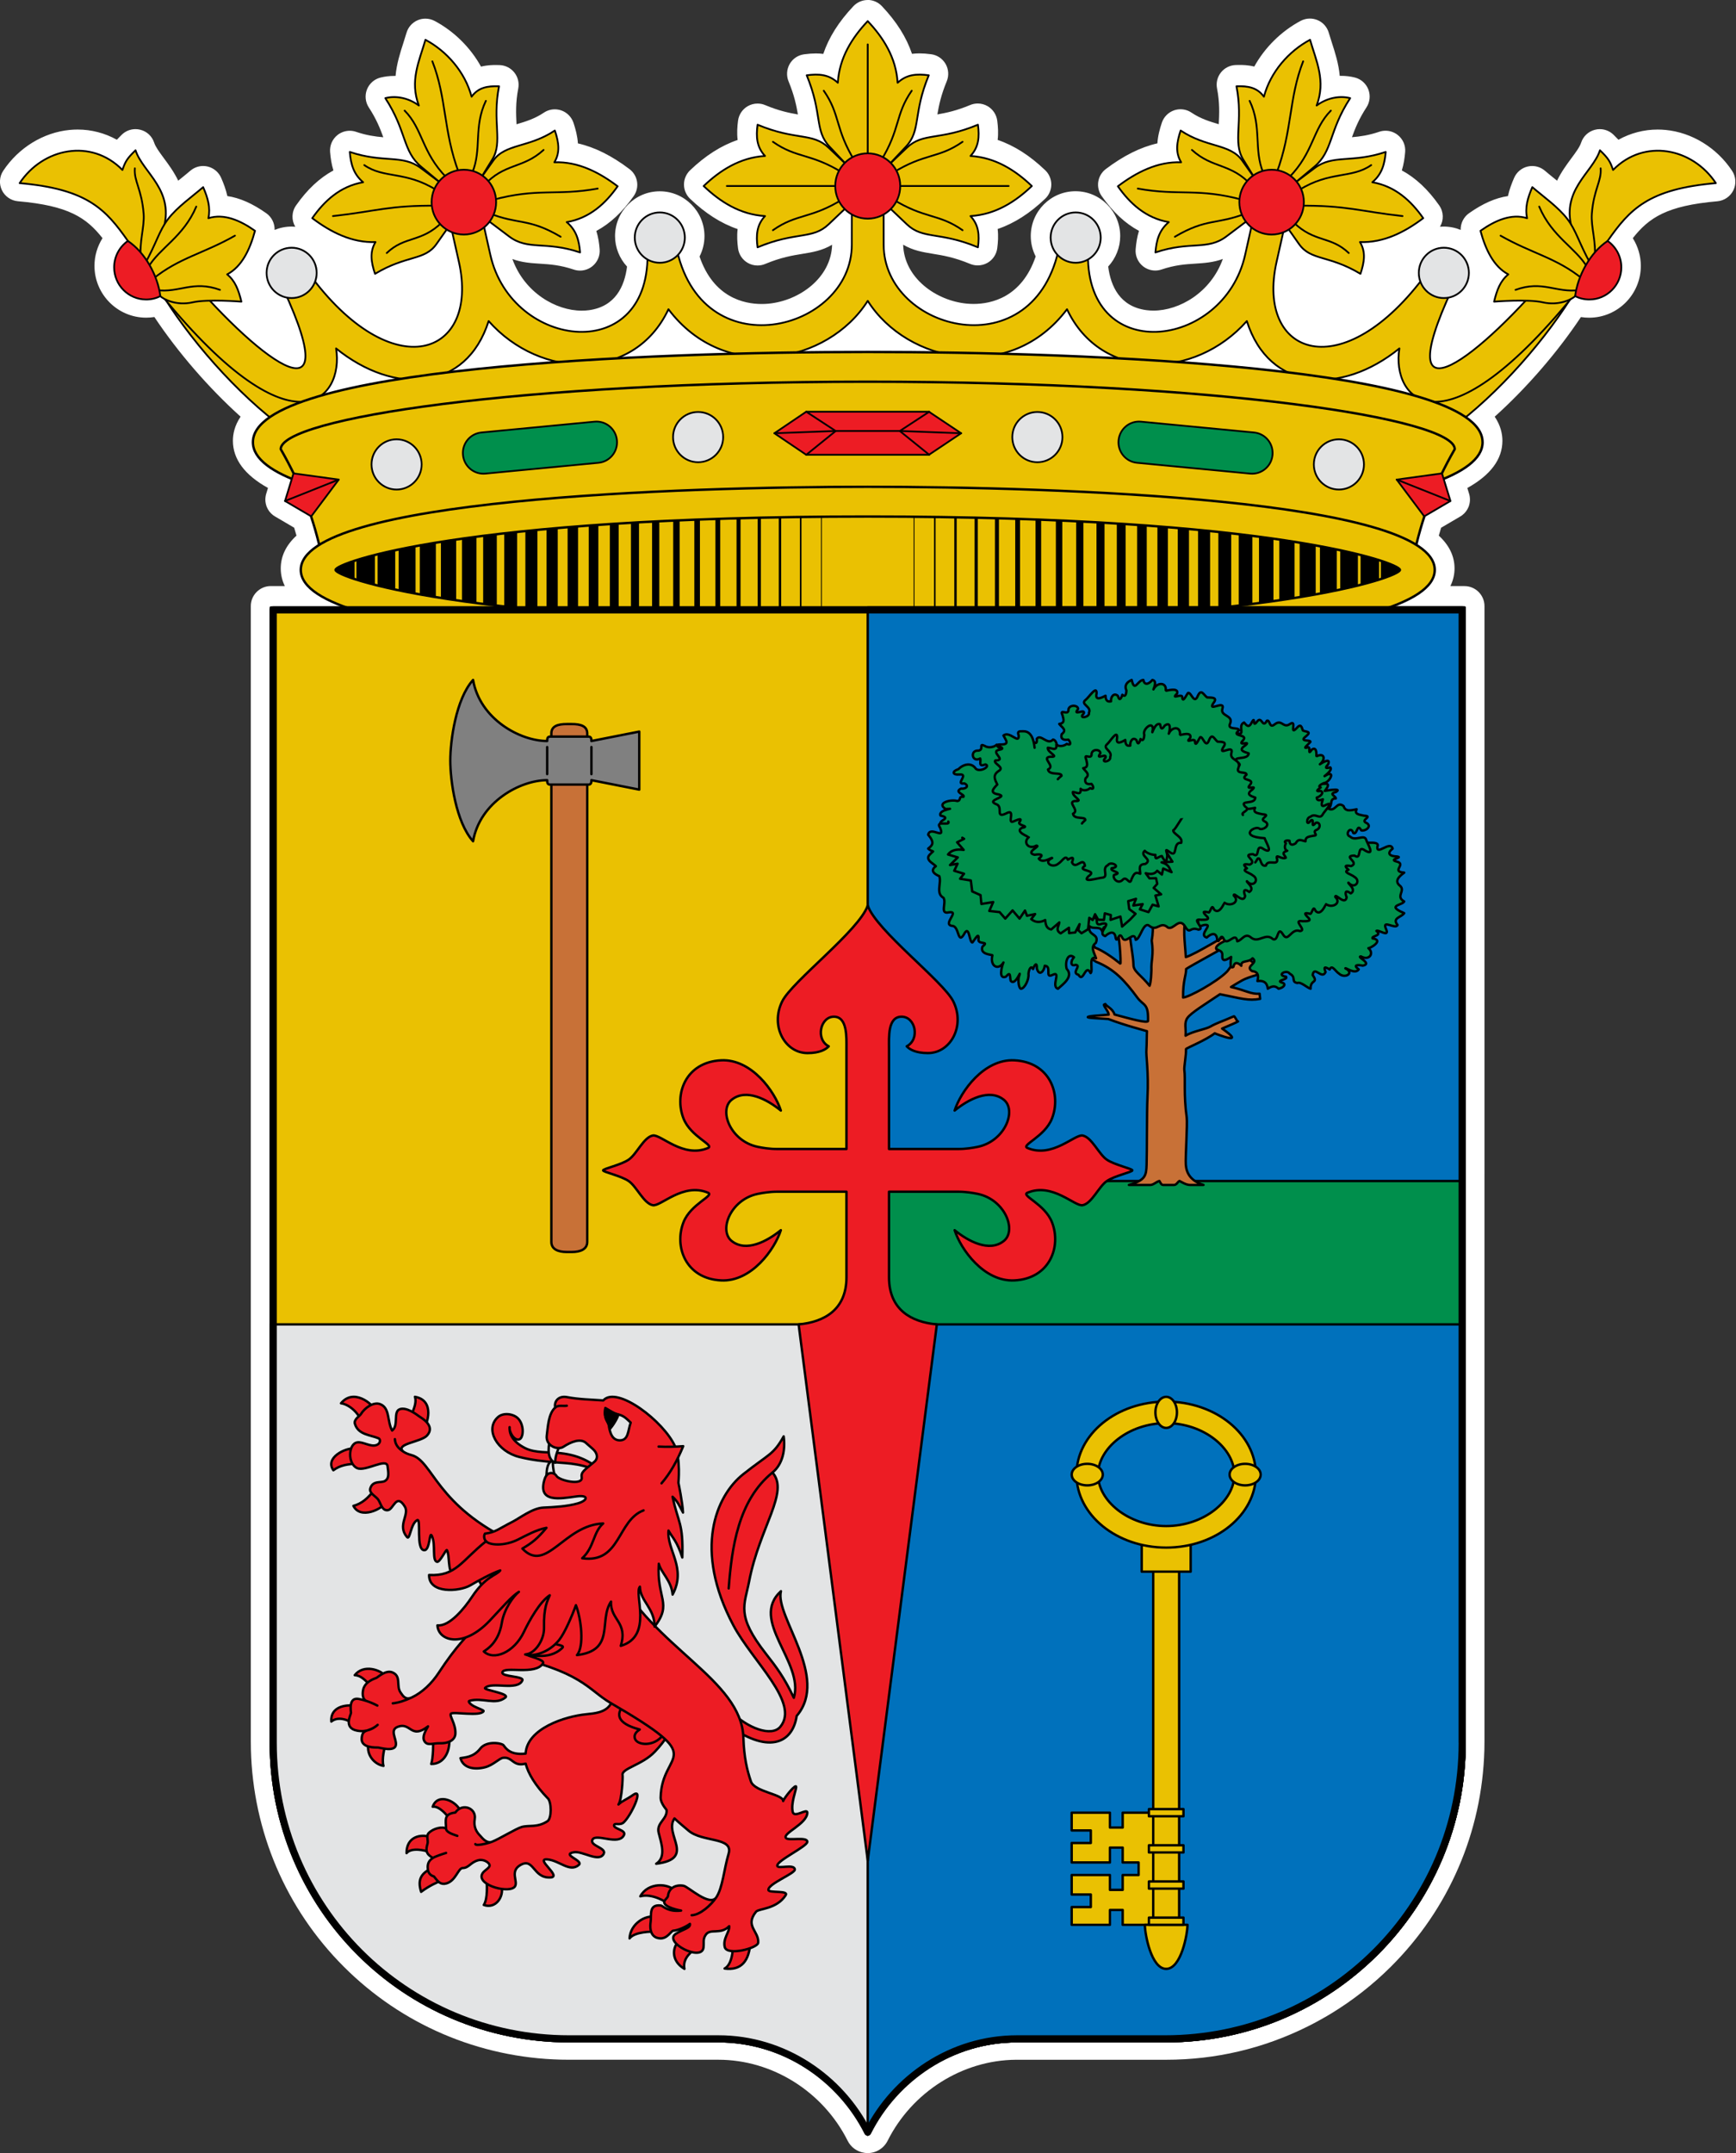 <?xml version="1.0" encoding="UTF-8"?>
<svg xmlns="http://www.w3.org/2000/svg" width="726" height="900" version="1.1" xmlns:cc="http://creativecommons.org/ns#" xmlns:dc="http://purl.org/dc/elements/1.1/" xmlns:inkscape="http://www.inkscape.org/namespaces/inkscape" xmlns:rdf="http://www.w3.org/1999/02/22-rdf-syntax-ns#" xmlns:sodipodi="http://sodipodi.sourceforge.net/DTD/sodipodi-0.dtd" xmlns:svg="http://www.w3.org/2000/svg" viewBox="0 0 726 900">
  <rect x="0" y="0" width="726" height="900" fill="#333333" stroke="none"/>
  <!-- Generator: Adobe Illustrator 29.0.1, SVG Export Plug-In . SVG Version: 2.1.0 Build 192)  -->
  <defs>
    <style>
      .st0, .st1, .st2, .st3, .st4, .st5, .st6, .st7, .st8, .st9, .st10, .st11, .st12, .st13, .st14, .st15, .st16, .st17, .st18, .st19, .st20, .st21, .st22, .st23, .st24, .st25, .st26, .st27, .st28, .st29, .st30, .st31, .st32, .st33, .st34, .st35, .st36, .st37, .st38, .st39, .st40, .st41, .st42, .st43, .st44, .st45, .st46, .st47, .st48, .st49 {
        stroke: #000;
        stroke-linecap: round;
      }

      .st0, .st1, .st2, .st3, .st4, .st5, .st6, .st7, .st8, .st9, .st10, .st11, .st12, .st13, .st14, .st15, .st16, .st17, .st18, .st19, .st20, .st21, .st22, .st23, .st24, .st25, .st26, .st27, .st29, .st30, .st31, .st32, .st33, .st34, .st35, .st36, .st37, .st38, .st39, .st40, .st41, .st42, .st43, .st44, .st45, .st46, .st47, .st48, .st49 {
        stroke-linejoin: round;
      }

      .st0, .st2, .st3, .st5, .st7, .st9, .st12, .st13, .st15, .st16, .st18, .st20, .st21, .st22, .st23, .st24, .st26, .st29, .st33, .st34, .st37, .st38, .st40, .st41, .st42, .st45, .st47, .st48, .st49 {
        fill: none;
      }

      .st0, .st6, .st8, .st10, .st11, .st14, .st25, .st28, .st32 {
        stroke-width: 1px;
      }

      .st1, .st4, .st16, .st43 {
        stroke-width: .74px;
      }

      .st1, .st10, .st30 {
        fill: #e3e4e5;
      }

      .st2 {
        stroke-width: .67px;
      }

      .st3 {
        stroke-width: 7.73px;
      }

      .st4, .st11, .st35, .st39 {
        fill: #ed1c24;
      }

      .st5 {
        stroke-width: 3px;
      }

      .st6, .st14, .st17, .st19, .st36, .st44 {
        fill: #eac102;
      }

      .st6, .st17, .st27, .st28, .st39, .st43 {
        fill-rule: evenodd;
      }

      .st7 {
        stroke-width: 2.35px;
      }

      .st8, .st27, .st43 {
        fill: #008f4c;
      }

      .st9 {
        stroke-width: 1.68px;
      }

      .st12, .st44 {
        stroke-width: .74px;
      }

      .st13 {
        stroke-width: 5.71px;
      }

      .st15 {
        stroke-width: 6.72px;
      }

      .st50 {
        fill: #fff;
      }

      .st17, .st19, .st27, .st31, .st35, .st46 {
        stroke-width: 1px;
      }

      .st18 {
        stroke-width: 2.02px;
      }

      .st20 {
        stroke-width: 7.39px;
      }

      .st21 {
        stroke-width: 1.01px;
      }

      .st22, .st30, .st36 {
        stroke-width: .74px;
      }

      .st23 {
        stroke-width: 1.34px;
      }

      .st24 {
        stroke-width: 3.02px;
      }

      .st25 {
        fill: #0071bc;
      }

      .st26 {
        stroke-width: 7.06px;
      }

      .st28, .st46 {
        fill: #c87137;
      }

      .st29 {
        stroke-width: 6.05px;
      }

      .st31 {
        fill: gray;
      }

      .st33 {
        stroke-width: 5.38px;
      }

      .st34 {
        stroke-width: 6.38px;
      }

      .st37 {
        stroke-width: 2.69px;
      }

      .st38 {
        stroke-width: 5.04px;
      }

      .st39 {
        stroke-width: .74px;
      }

      .st40 {
        stroke-width: 4.7px;
      }

      .st41 {
        stroke-width: 4.03px;
      }

      .st42 {
        stroke-width: 3.7px;
      }

      .st45 {
        stroke-width: 8.06px;
      }

      .st47 {
        stroke-width: 3.36px;
      }

      .st48 {
        stroke-width: 4.37px;
      }

      .st49 {
        stroke-width: .34px;
      }
    </style>
  </defs>
  <g id="svg3507" sodipodi:version="0.32">
    <sodipodi:namedview id="base" bordercolor="#666666" borderopacity="1.0" gridtolerance="5" inkscape:current-layer="layer5" inkscape:cx="355" inkscape:cy="445" inkscape:document-units="px" inkscape:guide-bbox="true" inkscape:pageopacity="0" inkscape:pageshadow="2" inkscape:showpageshadow="false" inkscape:window-height="749" inkscape:window-maximized="1" inkscape:window-width="1366" inkscape:window-x="-4" inkscape:window-y="-4" inkscape:zoom="0.6494382" pagecolor="#ffffff" showgrid="false" showguides="true">
      <inkscape:grid id="grid3709" empspacing="5" enabled="true" snapvisiblegridlinesonly="true" type="xygrid" visible="true"/>
    </sodipodi:namedview>
    <sodipodi:namedview id="base" bordercolor="#666666" borderopacity="1.0" gridtolerance="5" inkscape:current-layer="layer5" inkscape:cx="355" inkscape:cy="445" inkscape:document-units="px" inkscape:guide-bbox="true" inkscape:pageopacity="0" inkscape:pageshadow="2" inkscape:showpageshadow="false" inkscape:window-height="749" inkscape:window-maximized="1" inkscape:window-width="1366" inkscape:window-x="-4" inkscape:window-y="-4" inkscape:zoom="0.6494382" pagecolor="#ffffff" showgrid="false" showguides="true">
      <inkscape:grid id="grid3709" empspacing="5" enabled="true" snapvisiblegridlinesonly="true" type="xygrid" visible="true"/>
    </sodipodi:namedview>
    <g>
      <path class="st50" d="M362.89,0c-2.25,0-4.42.93-5.97,2.56-6.12,6.46-10.29,13.06-12.62,19.97-1.01-.13-2.04-.19-3.11-.19-1.49,0-3.04.11-4.89.36-2.56.34-4.75,1.81-6.04,4.02-1.28,2.23-1.46,4.93-.49,7.27,2.38,5.75,3.28,10.08,3.92,13.85-3.74-.64-8.04-1.55-13.72-3.92-.99-.42-2.06-.63-3.17-.63-1.46,0-2.9.39-4.16,1.13-2.18,1.28-3.67,3.53-3.99,6.03-.32,2.43-.52,5.19-.17,8.06-6.89,2.34-13.46,6.53-19.89,12.67-1.62,1.54-2.55,3.71-2.55,5.95s.93,4.41,2.55,5.95c6.43,6.14,13,10.33,19.89,12.67-.35,2.87-.15,5.63.17,8.07.33,2.52,1.83,4.78,4.03,6.05,1.25.73,2.68,1.11,4.12,1.11,1.09,0,2.15-.21,3.16-.63,6.67-2.78,11.43-3.56,15.62-4.24,4.09-.66,8.28-1.35,12.41-3.81-.4,13.9-13.73,23.42-26.61,24.64-.94.09-1.9.13-2.85.13-7.35,0-20.11-2.67-25.98-19.84,1.34-2.62,2.06-5.54,2.06-8.53,0-10.33-8.39-18.74-18.7-18.74s-18.7,8.41-18.7,18.74c0,4.76,1.85,9.31,5.02,12.74-1.02,8.15-4.83,16.74-16,18.23-.94.13-1.93.19-2.93.19-10.83,0-23.97-7.53-29.02-21.59,3.96,1.47,7.8,1.72,11.55,1.96,4.14.26,8.42.54,14.11,2.45.86.29,1.74.43,2.63.43,1.83,0,3.63-.62,5.07-1.75,2.2-1.73,3.36-4.41,3.13-7.17-.2-2.44-.56-5.04-1.38-7.65,5.8-3.12,10.97-7.95,15.62-14.58,2.56-3.63,1.78-8.59-1.77-11.28-7.4-5.59-14.52-9.14-21.56-10.74-.18-3.05-.97-5.95-1.85-8.62-.82-2.43-2.74-4.36-5.15-5.18-.87-.29-1.76-.44-2.66-.44-1.65,0-3.23.49-4.6,1.41-3.8,2.55-7.67,3.73-11.41,4.84-.22-4.44-.43-9.05.72-14.94.46-2.35-.13-4.8-1.63-6.69-1.51-1.89-3.74-3.02-6.15-3.11-.53-.02-1.05-.03-1.57-.03-1.2,0-3.52,0-6.22.67-4.39-7.93-11.22-14.75-19.4-19.1-1.21-.64-2.54-.96-3.86-.96-1.07,0-2.12.2-3.11.61-.03.01-.06.03-.09.04-2.29.97-4,2.89-4.7,5.28-.39,1.34-.84,2.75-1.28,4.11-1.38,4.27-2.85,8.86-3.3,13.91-.22,0-.44,0-.66,0-1.92,0-3.82.23-5.65.69-2.57.64-4.68,2.51-5.65,4.98-.97,2.48-.68,5.28.78,7.51,3.14,4.82,4.72,8.75,6.06,12.46-3.42-.3-7.05-.8-11.4-2.28-.85-.29-1.74-.44-2.65-.44-1.82,0-3.61.62-5.05,1.73-2.21,1.73-3.38,4.41-3.15,7.19.21,2.44.56,5.05,1.39,7.66-5.79,3.13-10.95,7.96-15.61,14.6-1.93,2.74-1.96,6.23-.35,8.93-.51-.04-1.02-.06-1.54-.06-2.51,0-4.91.5-7.1,1.4.08-2.72-1.2-5.36-3.47-6.97-5.76-4.07-11.13-6.43-16.29-7.18-.61-2.77-1.58-5.31-2.59-7.62-1.04-2.39-3.17-4.16-5.7-4.74-.59-.14-1.21-.21-1.84-.21-1.97,0-3.88.71-5.37,1.99-1.1.95-2.35,1.95-3.66,3.02-.46.37-.92.74-1.39,1.12-1.78-3.69-4.06-6.77-6.02-9.42-1.78-2.41-3.46-4.68-4.03-6.44-.89-2.73-3.07-4.76-5.85-5.44-.64-.16-1.3-.24-1.97-.24-2.16,0-4.2.83-5.74,2.34-.76.74-1.44,1.42-2.06,2.09-5.02-2.78-10.61-4.26-16.37-4.26-1.11,0-2.23.05-3.34.16-11.02,1.06-21.42,7.45-27.8,17.08-1.6,2.41-1.81,5.52-.55,8.12,1.24,2.58,3.8,4.36,6.68,4.61,21.21,1.83,28.65,6.89,35.39,15.43-2.16,3.43-3.36,7.44-3.36,11.57,0,11.95,9.69,21.67,21.61,21.67,1.16,0,2.31-.09,3.44-.27,9.93,14.89,22.7,29.62,36.06,41.65-2.54,3.75-3.22,7.31-3.22,10.06,0,7.71,4.93,14.33,14.67,19.74l-.74,2.42s-.02.06-.03.09c-.12.41-.21.82-.26,1.25-.16,1.2-.06,2.41.31,3.56.01.04.03.09.04.13.05.15.1.29.16.44.57,1.43,1.51,2.64,2.74,3.55.24.18.49.34.75.49l7.98,4.68c.34,1.1.66,2.2.97,3.31-4.37,4.02-6.58,8.61-6.58,13.71,0,2.74.64,5.19,1.7,7.38h-5.86c-2.23,0-4.33.87-5.91,2.45-1.58,1.58-2.45,3.68-2.45,5.91v474.48c0,1.11.01,2.26.04,3.42,0,.03,0,.07,0,.1.88,34.33,14.67,66.56,38.85,90.74,24.18,24.18,56.41,37.98,90.75,38.85.03,0,.07,0,.09,0,1.16.03,2.31.04,3.42.04h62.41c22.51,0,43.73,13.29,54.04,33.86,1.38,2.76,3.98,4.62,7.02,5.05.44.07.89.11,1.34.11,3.56,0,6.76-1.98,8.36-5.16,10.24-20.41,31.29-33.7,53.64-33.85.12,0,.24,0,.36,0h.07s61.87,0,61.87,0h.5c20.76,0,40.67-4.68,59.19-13.9l.12-.06.5-.25c.64-.32,1.27-.65,1.9-.98.4-.21.82-.43,1.22-.65.43-.23.85-.46,1.27-.7.59-.32,1.18-.65,1.77-.99l.53-.3.18-.1c.75-.44,1.51-.88,2.26-1.34l.14-.08.06-.04c8.99-5.47,17.36-12.03,24.86-19.49,24.27-24.14,38.16-56.28,39.11-90.5v-.06s.01-.31.01-.31c.03-1.16.04-2.3.04-3.41V253.34c0-4.61-3.75-8.35-8.35-8.35h-5.91c1.36-2.78,1.74-5.36,1.74-7.38,0-5.1-2.21-9.69-6.58-13.71.31-1.11.64-2.22.97-3.31l8-4.69c.25-.15.49-.31.73-.48,1.23-.91,2.17-2.12,2.75-3.55.06-.14.11-.29.16-.44.01-.04.03-.09.04-.13.37-1.15.47-2.36.31-3.56-.05-.42-.14-.84-.26-1.25,0-.03-.02-.06-.03-.09l-.74-2.42c9.74-5.41,14.67-12.04,14.67-19.74,0-2.75-.68-6.32-3.22-10.07,13.36-12.02,26.13-26.75,36.06-41.64,1.13.18,2.28.27,3.44.27,11.92,0,21.61-9.72,21.61-21.67,0-4.13-1.2-8.14-3.36-11.57,6.73-8.54,14.17-13.6,35.37-15.43,2.89-.26,5.46-2.03,6.71-4.64,1.25-2.58,1.04-5.69-.56-8.1-6.38-9.63-16.77-16.02-27.8-17.08-1.11-.11-2.23-.16-3.34-.16-5.76,0-11.36,1.48-16.38,4.26-.62-.67-1.31-1.35-2.07-2.1-1.55-1.5-3.58-2.33-5.73-2.33-.67,0-1.34.08-1.99.25-2.77.69-4.94,2.72-5.83,5.43-.57,1.77-2.25,4.04-4.03,6.44-1.96,2.65-4.24,5.73-6.02,9.42-.47-.38-.93-.75-1.39-1.12-1.32-1.07-2.57-2.07-3.67-3.02-1.49-1.28-3.39-1.99-5.36-1.99-.63,0-1.27.07-1.88.22-2.49.57-4.62,2.34-5.66,4.73-1,2.31-1.98,4.86-2.59,7.62-5.16.75-10.52,3.11-16.28,7.17-2.28,1.61-3.55,4.26-3.48,6.97-2.19-.9-4.59-1.4-7.1-1.4-.52,0-1.04.02-1.55.06,1.62-2.71,1.58-6.2-.35-8.94-4.66-6.63-9.82-11.47-15.61-14.59.82-2.61,1.18-5.22,1.39-7.67.24-2.77-.93-5.45-3.13-7.17-1.45-1.13-3.24-1.75-5.07-1.75-.92,0-1.82.15-2.69.45-4.32,1.47-7.95,1.97-11.36,2.26,1.34-3.71,2.93-7.65,6.08-12.49,1.44-2.2,1.73-5,.77-7.48-.97-2.48-3.08-4.34-5.66-4.99-1.82-.46-3.72-.69-5.64-.69-.22,0-.44,0-.66,0-.45-5.05-1.92-9.64-3.3-13.9-.44-1.37-.89-2.77-1.29-4.13-.69-2.38-2.4-4.3-4.69-5.27-1.03-.43-2.1-.65-3.2-.65-1.33,0-2.65.33-3.83.95-8.2,4.36-15.04,11.19-19.43,19.12-2.71-.67-5.04-.67-6.24-.67-.51,0-1.03.01-1.54.03-2.42.09-4.65,1.21-6.15,3.09-1.52,1.91-2.11,4.35-1.64,6.72,1.15,5.88.94,10.49.72,14.93-3.74-1.11-7.61-2.29-11.42-4.85-1.35-.91-2.94-1.4-4.59-1.4-.88,0-1.74.14-2.57.41-.03,0-.06.02-.08.03-2.41.82-4.33,2.75-5.14,5.16-.89,2.68-1.68,5.59-1.86,8.65-7.05,1.6-14.17,5.15-21.55,10.72-3.56,2.69-4.33,7.65-1.77,11.29,4.65,6.62,9.81,11.45,15.61,14.57-.82,2.61-1.18,5.22-1.39,7.66-.23,2.76.93,5.44,3.11,7.16,1.45,1.14,3.25,1.76,5.08,1.76.89,0,1.76-.14,2.6-.42,5.71-1.92,9.99-2.2,14.13-2.46,3.75-.24,7.59-.49,11.55-1.96-5.05,14.06-18.19,21.59-29.02,21.59-1,0-1.99-.06-2.93-.19-11.17-1.49-14.97-10.08-16-18.23,3.17-3.43,5.02-7.98,5.02-12.74,0-10.33-8.39-18.74-18.7-18.74s-18.7,8.41-18.7,18.74c0,2.99.71,5.9,2.06,8.53-5.87,17.17-18.62,19.84-25.98,19.84-.94,0-1.9-.05-2.84-.13-12.89-1.22-26.21-10.74-26.61-24.64,4.14,2.46,8.33,3.14,12.41,3.81,4.19.68,8.95,1.46,15.61,4.23,1.02.42,2.08.63,3.17.63,1.44,0,2.87-.38,4.12-1.1,2.21-1.28,3.71-3.54,4.04-6.06.32-2.43.52-5.19.17-8.06,6.89-2.34,13.46-6.53,19.89-12.67,1.62-1.54,2.55-3.71,2.55-5.95s-.93-4.41-2.55-5.95c-6.43-6.14-13-10.33-19.89-12.67.35-2.87.15-5.63-.17-8.06-.33-2.52-1.84-4.78-4.03-6.05-1.25-.72-2.67-1.11-4.12-1.11-1.1,0-2.17.22-3.18.64-5.67,2.37-9.97,3.28-13.71,3.92.64-3.78,1.54-8.11,3.92-13.85.97-2.34.79-5.04-.47-7.24-1.31-2.25-3.5-3.72-6.04-4.06-1.87-.25-3.42-.36-4.91-.36-1.06,0-2.1.06-3.11.19-2.32-6.91-6.5-13.51-12.61-19.96-1.55-1.63-3.72-2.57-5.97-2.57h0Z"/>
      <g id="layer2" inkscape:groupmode="layer" inkscape:label="Timbre">
        <g id="g3923">
          <g id="g3456">
            <path id="path3458" class="st36" d="M659.42,120.57c-12.08,20.5-32.79,44.2-53.02,58.91l-16.73-8.02c31.47-12.28,51.37-31.37,69.74-50.89Z" inkscape:connector-curvature="0" sodipodi:nodetypes="cccc"/>
            <path id="path3460" class="st36" d="M66.36,120.57c12.08,20.5,32.79,44.2,53.02,58.91l16.73-8.02c-31.47-12.28-51.37-31.37-69.74-50.89Z" inkscape:connector-curvature="0" sodipodi:nodetypes="cccc"/>
            <path id="path3462" class="st36" d="M258.29,77.87c-5,7.13-11.66,13.32-21.29,14.97,4.02,3.39,5.16,7.55,5.59,12.68-14.57-4.91-21.72-.71-29.65-6.67l-8.99-6.77-3.47-16.76,5.88-8.28c4.99-7.03,14.96-5.28,25.68-12.48,1.67,5,2.27,9.22-.21,13.28,9.89-.39,18.79,4.22,26.47,10.03h0Z" inkscape:connector-curvature="0" sodipodi:nodetypes="cccsccsccc"/>
            <path id="path3464" class="st36" d="M467.5,77.87c5,7.13,11.66,13.32,21.29,14.97-4.02,3.39-5.16,7.55-5.59,12.68,14.57-4.91,21.72-.71,29.65-6.67l8.99-6.77,3.47-16.76-5.88-8.28c-4.99-7.03-14.96-5.28-25.68-12.48-1.67,5-2.27,9.22.21,13.28-9.89-.39-18.79,4.22-26.47,10.03h0Z" inkscape:connector-curvature="0" sodipodi:nodetypes="cccsccsccc"/>
            <path id="path3466" class="st36" d="M369.55,80.15c-.04,3.18,0,14.75,0,22.13,0,36.25,63.56,52.61,73.55.25.58-3.06,3.56-5.02,6.64-4.64s5.44,3.14,5.3,6.25c-2.21,49.12,56.74,42.25,65.67,2.41l5.23-23.31c.75-3.36,4.65-5.61,8.01-4.86s5.89,4.45,5.14,7.81l-5.23,23.31c-8.79,39.21,27.65,52.91,62.92,4.54,1.92-2.64,5.85-3.58,8.61-1.84,2.76,1.74,3.26,5.65,1.88,8.61-27.46,59.19,12.13,28.29,43.2-9.33,2.3-2.78,6.86-3.42,9.65-1.14s3.05,6.85.8,9.67c-57.99,72.68-79.17,46.61-75.69,25.63-24.42,19.75-54.46,18-63.8-11.44-21.71,24.54-60.97,25.39-75.2-4.94-23.48,31.23-66.74,22.73-83.34-3.5-16.6,26.24-59.86,34.74-83.34,3.5-14.23,30.33-53.49,29.48-75.2,4.94-9.34,29.45-39.38,31.2-63.8,11.44,3.48,20.98-17.7,47.05-75.69-25.63-2.25-2.82-1.99-7.39.8-9.67s7.35-1.64,9.65,1.14c31.07,37.61,70.66,68.51,43.2,9.33-1.37-2.96-.88-6.88,1.88-8.61s6.69-.8,8.61,1.84c35.26,48.37,71.71,34.67,62.92-4.54l-5.23-23.31c-.75-3.36,1.79-7.06,5.14-7.81,3.35-.75,7.25,1.5,8.01,4.86l5.23,23.31c8.93,39.84,67.88,46.71,65.67-2.41-.14-3.11,2.21-5.87,5.3-6.25,3.08-.38,6.06,1.59,6.64,4.64,9.99,52.36,73.55,36.01,73.55-.25,0-7.38.04-18.94,0-22.13-.04-3.54,3.13-6.84,6.66-6.84s6.7,3.3,6.66,6.84Z" inkscape:connector-curvature="0" sodipodi:nodetypes="sssssssssssssssscccccccsssssssssssssssszs"/>
            <path id="path3468" class="st30" d="M286.4,99.32c0,5.81-4.69,10.52-10.47,10.52s-10.47-4.71-10.47-10.52,4.69-10.52,10.47-10.52,10.47,4.71,10.47,10.52Z" inkscape:connector-curvature="0" sodipodi:nodetypes="cssss"/>
            <path id="path3470" class="st36" d="M130.58,91.19c7.68,5.8,16.57,10.38,26.46,9.99-2.48,4.07-1.88,8.28-.21,13.28,13.3-7.98,20.73-5.42,25.69-12.44l5.87-8.32-3.47-16.76-8.99-6.73c-7.74-5.79-15.56-1.92-29.65-6.71.43,5.13,1.57,9.29,5.59,12.68-9.63,1.64-16.28,7.88-21.28,15.01Z" inkscape:connector-curvature="0" sodipodi:nodetypes="cccsccsccc"/>
            <path id="path3472" class="st22" d="M183.08,85.99c-20.26-.24-25.99,2.37-43.83,4.33" inkscape:connector-curvature="0" sodipodi:nodetypes="cc"/>
            <path id="path3474" class="st22" d="M182.45,79.41c-12.86-8.03-21.91-4.66-30.11-10.4" inkscape:connector-curvature="0" sodipodi:nodetypes="cc"/>
            <path id="path3476" class="st22" d="M184.84,92.93c-8.77,8.58-15.49,5.57-23.1,12.83" inkscape:connector-curvature="0" sodipodi:nodetypes="cc"/>
            <path id="path3478" class="st36" d="M177.92,16.64c-2.63,9.02-6.66,17.17-2.75,27.47-4.2-3.12-9.44-4.24-14.03-3.09,9.09,13.98,7.11,22.11,15.06,28.73l8.69,7.23,15.64-1.63,5.35-8.7c4.52-7.35-.12-15.61,2.81-30.59-4.86-.17-8.71.53-11.47,4.37-2.75-10.4-10.45-19.09-19.3-23.8h0Z" inkscape:connector-curvature="0" sodipodi:nodetypes="cccsccsccc"/>
            <path id="path3480" class="st22" d="M197.49,72.21c4.1-9.74.46-19.14,5.7-30.05" inkscape:connector-curvature="0" sodipodi:nodetypes="cc"/>
            <path id="path3482" class="st22" d="M186.74,74.22c-10.42-10.57-9.82-20.19-17.52-27.98" inkscape:connector-curvature="0" sodipodi:nodetypes="cc"/>
            <path id="path3484" class="st22" d="M191.9,72.28c-6.61-17.66-5.02-31.13-11.09-46.64" inkscape:connector-curvature="0" sodipodi:nodetypes="cc"/>
            <path id="path3486" class="st22" d="M202.25,77.64c8.72-9.64,16.32-6.97,25.08-14.97" inkscape:connector-curvature="0" sodipodi:nodetypes="cc"/>
            <path id="path3488" class="st22" d="M204.39,89.07c12.53,4.99,16.66,1.96,30.07,9.89" inkscape:connector-curvature="0" sodipodi:nodetypes="cc"/>
            <path id="path3490" class="st22" d="M205.9,83.61c18.95-5.2,26.77-1.63,44.06-4.78" inkscape:connector-curvature="0" sodipodi:nodetypes="cc"/>
            <path id="path3492" class="st39" d="M207.48,84.49c0,7.48-6.04,13.55-13.49,13.55s-13.49-6.06-13.49-13.55,6.04-13.55,13.49-13.55,13.49,6.06,13.49,13.55Z" inkscape:connector-curvature="0"/>
            <path id="path3494" class="st36" d="M53.48,100.71c-9.26-13.19-16.94-21.71-45.26-24.16,9.69-14.63,29.86-18.86,42.98-5.51,1.24-3.65,2.01-4.84,5.48-8.22,3.09,9.53,16.87,16.72,11.4,33.78l-5.37,16.76-9.24-12.65Z" inkscape:connector-curvature="0" sodipodi:nodetypes="ccccscc"/>
            <path id="path3496" class="st44" d="M106.64,96.48c-2.11,7.79-5.48,14.97-11.65,18.21,3.29,2.62,4.78,6.48,5.96,11.4,0,0-14.15-1.14-20.32.27-7.04,1.61-12.42-1.42-13.58-2.56l-6.64-13.16c5.11-9.15,6.11-14.18,9.94-19.16,3.82-4.97,10.07-9.34,14.61-13.25,1.99,4.59,3.13,8.59,2.18,12.98,6.56-2.06,13.33.92,19.49,5.26h0Z" inkscape:connector-curvature="0" sodipodi:nodetypes="cccsccsccc"/>
            <path id="path3498" class="st22" d="M58.93,108.23c-.83-6.97,1.57-13.27,1.14-18.87-.78-10.25-4.12-13.62-3.68-18.99" inkscape:connector-curvature="0" sodipodi:nodetypes="csc"/>
            <path id="path3500" class="st12" d="M63.91,116.64c11.01-8.94,21.1-10.58,34.35-18.13" inkscape:connector-curvature="0" sodipodi:nodetypes="cc"/>
            <path id="path3502" class="st12" d="M62,111.69c4.82-8.14,14.73-12.67,20.08-25.33" inkscape:connector-curvature="0" sodipodi:nodetypes="cc"/>
            <path id="path3504" class="st12" d="M65.45,121.25c9.47,1.3,15.22-4.21,26.55-.09" inkscape:connector-curvature="0" sodipodi:nodetypes="cc"/>
            <path id="path3506" class="st39" d="M67.06,123.8c-1.79.89-3.8,1.39-5.93,1.39-7.39,0-13.39-6.02-13.39-13.44,0-4.57,2.27-8.6,5.73-11.03,7.26,4.81,12.55,14.58,13.58,23.09h0Z" inkscape:connector-curvature="0" sodipodi:nodetypes="csscc"/>
            <path id="path3508" class="st36" d="M405.86,65.19c3.49-3.75,3.78-7.97,3.12-13.06-16.18,6.75-22.92,3.14-29.73,9.62l-7.99,7.59v16.83l7.99,7.59c6.81,6.47,13.55,2.87,29.73,9.62.66-5.1.37-9.31-3.12-13.06,10.48-.63,18.84-6.05,25.66-12.56-6.82-6.51-15.17-11.93-25.66-12.56h0Z" inkscape:connector-curvature="0" sodipodi:nodetypes="ccsccscccc"/>
            <path id="path3510" class="st22" d="M375.15,77.75h46.67" inkscape:connector-curvature="0" sodipodi:nodetypes="cc"/>
            <path id="path3512" class="st22" d="M373.13,83.12c13.68,8.52,19.31,6.01,29.42,13.11" inkscape:connector-curvature="0" sodipodi:nodetypes="cc"/>
            <path id="path3514" class="st22" d="M373.13,72.38c13.68-8.52,19.31-6.01,29.42-13.11" inkscape:connector-curvature="0" sodipodi:nodetypes="cc"/>
            <path id="path3516" class="st36" d="M319.93,65.19c-3.49-3.75-3.78-7.97-3.12-13.06,16.18,6.75,22.92,3.14,29.73,9.62l7.99,7.59v16.83l-7.99,7.59c-6.81,6.47-13.55,2.87-29.73,9.62-.66-5.1-.37-9.31,3.12-13.06-10.48-.63-18.84-6.05-25.66-12.56,6.82-6.51,15.17-11.93,25.66-12.56h0Z" inkscape:connector-curvature="0" sodipodi:nodetypes="ccsccscccc"/>
            <path id="path3518" class="st22" d="M350.63,77.75h-46.67" inkscape:connector-curvature="0" sodipodi:nodetypes="cc"/>
            <path id="path3520" class="st22" d="M352.65,83.12c-13.68,8.52-19.31,6.01-29.42,13.11" inkscape:connector-curvature="0" sodipodi:nodetypes="cc"/>
            <path id="path3522" class="st22" d="M352.65,72.38c-13.68-8.52-19.31-6.01-29.42-13.11" inkscape:connector-curvature="0" sodipodi:nodetypes="cc"/>
            <path id="path3524" class="st36" d="M375.4,34.6c3.74-3.51,7.93-3.8,13.01-3.13-6.72,16.25-3.13,23.02-9.58,29.86l-7.56,8.02h-16.76l-7.56-8.02c-6.45-6.84-2.86-13.61-9.58-29.86,5.07-.67,9.27-.38,13.01,3.13.63-10.53,6.03-18.92,12.5-25.77,6.48,6.84,11.88,15.24,12.5,25.77h0Z" inkscape:connector-curvature="0" sodipodi:nodetypes="ccsccscccc"/>
            <path id="path3526" class="st22" d="M362.89,65.43V18.56" inkscape:connector-curvature="0" sodipodi:nodetypes="cc"/>
            <path id="path3528" class="st22" d="M357.55,67.47c-8.48-13.74-5.98-19.39-13.05-29.55" inkscape:connector-curvature="0" sodipodi:nodetypes="cc"/>
            <path id="path3530" class="st22" d="M368.24,67.47c8.48-13.74,5.98-19.39,13.05-29.55" inkscape:connector-curvature="0" sodipodi:nodetypes="cc"/>
            <path id="path3532" class="st39" d="M362.89,64.1c7.51,0,13.59,6.11,13.59,13.65s-6.08,13.65-13.59,13.65-13.59-6.11-13.59-13.65,6.08-13.65,13.59-13.65Z" inkscape:connector-curvature="0"/>
            <path id="path3534" class="st30" d="M439.38,99.32c0,5.81,4.69,10.52,10.47,10.52s10.47-4.71,10.47-10.52-4.69-10.52-10.47-10.52-10.47,4.71-10.47,10.52Z" inkscape:connector-curvature="0" sodipodi:nodetypes="cssss"/>
            <path id="path3536" class="st30" d="M593.35,114.07c0,5.81,4.69,10.52,10.47,10.52s10.47-4.71,10.47-10.52-4.69-10.52-10.47-10.52-10.47,4.71-10.47,10.52Z" inkscape:connector-curvature="0" sodipodi:nodetypes="cssss"/>
            <path id="path3538" class="st36" d="M595.2,91.19c-7.68,5.8-16.57,10.38-26.46,9.99,2.48,4.07,1.88,8.28.21,13.28-13.3-7.98-20.73-5.42-25.69-12.44l-5.87-8.32,3.47-16.76,8.99-6.73c7.74-5.79,15.56-1.92,29.65-6.71-.43,5.13-1.57,9.29-5.59,12.68,9.63,1.64,16.28,7.88,21.28,15.01Z" inkscape:connector-curvature="0" sodipodi:nodetypes="cccsccsccc"/>
            <path id="path3540" class="st22" d="M542.71,85.99c20.26-.24,25.99,2.37,43.83,4.33" inkscape:connector-curvature="0" sodipodi:nodetypes="cc"/>
            <path id="path3542" class="st22" d="M543.33,79.41c12.86-8.03,21.91-4.66,30.11-10.4" inkscape:connector-curvature="0" sodipodi:nodetypes="cc"/>
            <path id="path3544" class="st22" d="M540.95,92.93c8.77,8.58,15.49,5.57,23.1,12.83" inkscape:connector-curvature="0" sodipodi:nodetypes="cc"/>
            <path id="path3546" class="st36" d="M547.87,16.64c2.63,9.02,6.66,17.17,2.75,27.47,4.2-3.12,9.44-4.24,14.03-3.09-9.09,13.98-7.11,22.11-15.06,28.73l-8.69,7.23-15.64-1.63-5.35-8.7c-4.52-7.35.12-15.61-2.81-30.59,4.86-.17,8.71.53,11.47,4.37,2.75-10.4,10.45-19.09,19.3-23.8h0Z" inkscape:connector-curvature="0" sodipodi:nodetypes="cccsccsccc"/>
            <path id="path3548" class="st22" d="M528.3,72.21c-4.1-9.74-.46-19.14-5.7-30.05" inkscape:connector-curvature="0" sodipodi:nodetypes="cc"/>
            <path id="path3550" class="st22" d="M539.04,74.22c10.42-10.57,9.82-20.19,17.52-27.98" inkscape:connector-curvature="0" sodipodi:nodetypes="cc"/>
            <path id="path3552" class="st22" d="M533.89,72.28c6.61-17.66,5.02-31.13,11.09-46.64" inkscape:connector-curvature="0" sodipodi:nodetypes="cc"/>
            <path id="path3554" class="st22" d="M523.54,77.64c-8.72-9.64-16.31-6.97-25.08-14.97" inkscape:connector-curvature="0" sodipodi:nodetypes="cc"/>
            <path id="path3556" class="st22" d="M521.39,89.07c-12.53,4.99-16.66,1.96-30.06,9.89" inkscape:connector-curvature="0" sodipodi:nodetypes="cc"/>
            <path id="path3558" class="st22" d="M519.88,83.61c-18.95-5.2-26.77-1.63-44.06-4.78" inkscape:connector-curvature="0" sodipodi:nodetypes="cc"/>
            <path id="path3560" class="st39" d="M518.3,84.49c0,7.48,6.04,13.55,13.49,13.55s13.49-6.06,13.49-13.55-6.04-13.55-13.49-13.55-13.49,6.06-13.49,13.55Z" inkscape:connector-curvature="0"/>
            <path id="path3562" class="st36" d="M672.31,100.71c9.26-13.19,16.94-21.71,45.26-24.16-9.69-14.63-29.86-18.86-42.98-5.51-1.24-3.65-2.01-4.84-5.48-8.22-3.09,9.53-16.87,16.72-11.4,33.78l5.37,16.76,9.24-12.65Z" inkscape:connector-curvature="0" sodipodi:nodetypes="ccccscc"/>
            <path id="path3564" class="st22" d="M666.85,108.23c.83-6.97-1.57-13.27-1.14-18.87.78-10.25,4.12-13.62,3.68-18.99" inkscape:connector-curvature="0" sodipodi:nodetypes="csc"/>
            <path id="path3566" class="st44" d="M619.14,96.48c2.11,7.79,5.48,14.97,11.65,18.21-3.29,2.62-4.78,6.48-5.96,11.4,0,0,14.15-1.14,20.32.27,7.04,1.61,12.42-1.42,13.58-2.56l6.64-13.16c-5.11-9.15-6.11-14.18-9.94-19.16-3.82-4.97-10.07-9.34-14.61-13.25-1.99,4.59-3.13,8.59-2.18,12.98-6.56-2.06-13.33.92-19.49,5.26h0Z" inkscape:connector-curvature="0" sodipodi:nodetypes="cccsccsccc"/>
            <path id="path3568" class="st12" d="M661.88,116.64c-11.01-8.94-21.1-10.58-34.35-18.13" inkscape:connector-curvature="0" sodipodi:nodetypes="cc"/>
            <path id="path3570" class="st12" d="M663.78,111.69c-4.82-8.14-14.73-12.67-20.08-25.33" inkscape:connector-curvature="0" sodipodi:nodetypes="cc"/>
            <path id="path3572" class="st12" d="M660.34,121.25c-9.47,1.3-15.22-4.21-26.55-.09" inkscape:connector-curvature="0" sodipodi:nodetypes="cc"/>
            <path id="path3574" class="st39" d="M658.72,123.8c1.79.89,3.8,1.39,5.93,1.39,7.39,0,13.39-6.02,13.39-13.44,0-4.57-2.27-8.6-5.73-11.03-7.26,4.81-12.55,14.58-13.58,23.09h0Z" inkscape:connector-curvature="0" sodipodi:nodetypes="csscc"/>
            <path id="path3576" class="st30" d="M132.43,114.07c0,5.81-4.69,10.52-10.47,10.52s-10.47-4.71-10.47-10.52,4.69-10.52,10.47-10.52,10.47,4.71,10.47,10.52Z" inkscape:connector-curvature="0" sodipodi:nodetypes="cssss"/>
          </g>
          <g id="g7345">
            <g id="g7294-1">
              <path id="path6756-1" class="st14" d="M132.89,238.22c0,9.31,50.42,28.24,230,28.24s230-18.93,230-28.24-50.43-28.24-230-28.24-230,18.93-230,28.24Z" inkscape:connector-curvature="0" sodipodi:nodetypes="zzzzz"/>
              <path id="path6996-3" class="st20" d="M161.59,225.91v24.61" inkscape:connector-curvature="0" sodipodi:nodetypes="cc"/>
              <path id="path7000-8" class="st26" d="M170.25,223.92v28.61" inkscape:connector-curvature="0" sodipodi:nodetypes="cc"/>
              <path id="path7002-7" class="st15" d="M178.92,222.6v31.23" inkscape:connector-curvature="0" sodipodi:nodetypes="cc"/>
              <path id="path7004-4" class="st34" d="M187.58,220.98v34.47" inkscape:connector-curvature="0" sodipodi:nodetypes="cc"/>
              <path id="path7006-2" class="st29" d="M196.24,219.55v37.35" inkscape:connector-curvature="0" sodipodi:nodetypes="cc"/>
              <path id="path7008-7" class="st13" d="M204.91,218.3v39.84" inkscape:connector-curvature="0" sodipodi:nodetypes="cc"/>
              <path id="path7010-7" class="st33" d="M213.57,217.05v42.34" inkscape:connector-curvature="0" sodipodi:nodetypes="cc"/>
              <path id="path7012-9" class="st38" d="M222.23,215.99v44.46" inkscape:connector-curvature="0" sodipodi:nodetypes="cc"/>
              <path id="path7014-3" class="st40" d="M230.9,215.3v45.84" inkscape:connector-curvature="0" sodipodi:nodetypes="cc"/>
              <path id="path7016-1" class="st48" d="M239.56,214.49v47.46" inkscape:connector-curvature="0" sodipodi:nodetypes="cc"/>
              <path id="path7018-9" class="st41" d="M248.22,213.24v49.96" inkscape:connector-curvature="0" sodipodi:nodetypes="cc"/>
              <path id="path7020-8" class="st42" d="M256.89,212.55v51.33" inkscape:connector-curvature="0" sodipodi:nodetypes="cc"/>
              <path id="path7022-6" class="st47" d="M265.55,212.24v51.95" inkscape:connector-curvature="0" sodipodi:nodetypes="cc"/>
              <path id="path7024-5" class="st24" d="M274.21,211.49v53.45" inkscape:connector-curvature="0" sodipodi:nodetypes="cc"/>
              <path id="path7026-0" class="st37" d="M282.88,210.87v54.7" inkscape:connector-curvature="0" sodipodi:nodetypes="cc"/>
              <path id="path7028-2" class="st7" d="M291.54,210.49v55.45" inkscape:connector-curvature="0" sodipodi:nodetypes="cc"/>
              <path id="path7032-8" class="st18" d="M300.2,209.93v56.57" inkscape:connector-curvature="0" sodipodi:nodetypes="cc"/>
              <path id="path7034-6" class="st9" d="M308.86,209.56v57.32" inkscape:connector-curvature="0" sodipodi:nodetypes="cc"/>
              <path id="path7036-0" class="st23" d="M317.53,208.43v59.57" inkscape:connector-curvature="0"/>
              <path id="path7038-2" class="st21" d="M326.19,208.43v59.57" inkscape:connector-curvature="0"/>
              <path id="path7040-4" class="st2" d="M334.85,208.43v59.57" inkscape:connector-curvature="0"/>
              <path id="path7042-8" class="st49" d="M343.52,208.43v59.57" inkscape:connector-curvature="0"/>
              <path id="path7044-6" class="st45" d="M144.26,231.84v12.75" inkscape:connector-curvature="0" sodipodi:nodetypes="cc"/>
              <path id="path7046-5" class="st3" d="M152.93,228.66v19.12" inkscape:connector-curvature="0" sodipodi:nodetypes="cc"/>
              <path id="path7048-0" class="st20" d="M564.19,225.91v24.61" inkscape:connector-curvature="0" sodipodi:nodetypes="cc"/>
              <path id="path7050-9" class="st26" d="M555.53,223.92v28.61" inkscape:connector-curvature="0" sodipodi:nodetypes="cc"/>
              <path id="path7052-0" class="st15" d="M546.87,222.6v31.23" inkscape:connector-curvature="0" sodipodi:nodetypes="cc"/>
              <path id="path7054-0" class="st34" d="M538.2,220.98v34.47" inkscape:connector-curvature="0" sodipodi:nodetypes="cc"/>
              <path id="path7056-6" class="st29" d="M529.54,219.55v37.35" inkscape:connector-curvature="0" sodipodi:nodetypes="cc"/>
              <path id="path7058-1" class="st13" d="M520.88,218.3v39.84" inkscape:connector-curvature="0" sodipodi:nodetypes="cc"/>
              <path id="path7060-3" class="st33" d="M512.21,217.05v42.34" inkscape:connector-curvature="0" sodipodi:nodetypes="cc"/>
              <path id="path7062-8" class="st38" d="M503.55,215.99v44.46" inkscape:connector-curvature="0" sodipodi:nodetypes="cc"/>
              <path id="path7064-9" class="st40" d="M494.89,215.3v45.84" inkscape:connector-curvature="0" sodipodi:nodetypes="cc"/>
              <path id="path7066-3" class="st48" d="M486.22,214.49v47.46" inkscape:connector-curvature="0" sodipodi:nodetypes="cc"/>
              <path id="path7068-4" class="st41" d="M477.56,213.24v49.96" inkscape:connector-curvature="0" sodipodi:nodetypes="cc"/>
              <path id="path7070-4" class="st42" d="M468.9,212.55v51.33" inkscape:connector-curvature="0" sodipodi:nodetypes="cc"/>
              <path id="path7072-6" class="st47" d="M460.23,212.24v51.95" inkscape:connector-curvature="0" sodipodi:nodetypes="cc"/>
              <path id="path7074-0" class="st24" d="M451.57,211.49v53.45" inkscape:connector-curvature="0" sodipodi:nodetypes="cc"/>
              <path id="path7076-6" class="st37" d="M442.91,210.87v54.7" inkscape:connector-curvature="0" sodipodi:nodetypes="cc"/>
              <path id="path7078-6" class="st7" d="M434.24,210.49v55.45" inkscape:connector-curvature="0" sodipodi:nodetypes="cc"/>
              <path id="path7080-1" class="st18" d="M425.58,209.93v56.57" inkscape:connector-curvature="0" sodipodi:nodetypes="cc"/>
              <path id="path7082-8" class="st9" d="M416.92,209.56v57.32" inkscape:connector-curvature="0" sodipodi:nodetypes="cc"/>
              <path id="path7084-4" class="st23" d="M408.25,208.43v59.57" inkscape:connector-curvature="0"/>
              <path id="path7086-9" class="st21" d="M399.59,208.43v59.57" inkscape:connector-curvature="0"/>
              <path id="path7088-6" class="st2" d="M390.93,208.43v59.57" inkscape:connector-curvature="0"/>
              <path id="path7090-3" class="st49" d="M382.27,208.43v59.57" inkscape:connector-curvature="0"/>
              <path id="path7092-7" class="st45" d="M581.52,231.84v12.75" inkscape:connector-curvature="0" sodipodi:nodetypes="cc"/>
              <path id="path7094-8" class="st3" d="M572.86,228.66v19.12" inkscape:connector-curvature="0" sodipodi:nodetypes="cc"/>
            </g>
            <path id="path6886-8" class="st14" d="M620.02,184.85c0,13.92-32.51,22.92-76.7,28.62H182.47c-44.2-5.7-76.7-14.69-76.7-28.62,0-31.39,165.25-37.73,257.12-37.73s257.12,6.33,257.12,37.73h0ZM121.54,184.85c0,3.07,55.35,24.22,241.35,24.22s241.35-21.15,241.35-24.22-55.35-24.22-241.35-24.22-241.35,21.15-241.35,24.22Z" inkscape:connector-curvature="0"/>
            <path id="path6888-2" class="st14" d="M499.72,213.46l91.29,19.98c3.41-16.5,8.75-30.71,17.37-45.7,0-12.7-98.52-28.18-245.49-28.18s-245.49,15.48-245.49,28.18c8.62,15,13.95,29.2,17.37,45.7l91.29-19.98h273.66Z" inkscape:connector-curvature="0" sodipodi:nodetypes="ccczcccc"/>
            <g id="g6890-9">
              <path id="path6892-1" class="st43" d="M201.36,180.78l47.26-4.52c4.74-.45,8.92,3.01,9.38,7.78s-3,8.96-7.74,9.41l-47.26,4.52c-4.74.45-8.92-3.01-9.38-7.78s3-8.96,7.74-9.41Z" inkscape:connector-curvature="0" sodipodi:nodetypes="sssssss"/>
              <path id="path6894" class="st1" d="M176.33,194.13c0,5.8-4.69,10.5-10.48,10.5s-10.48-4.7-10.48-10.5,4.69-10.5,10.48-10.5,10.48,4.7,10.48,10.5Z" inkscape:connector-curvature="0" sodipodi:nodetypes="cssss"/>
              <path id="path6896" class="st1" d="M302.43,182.71c0,5.8-4.69,10.5-10.48,10.5s-10.48-4.7-10.48-10.5,4.69-10.5,10.48-10.5,10.48,4.7,10.48,10.5Z" inkscape:connector-curvature="0" sodipodi:nodetypes="cssss"/>
              <path id="path6898-3" class="st4" d="M337.17,172.1h51.31l13.47,9-13.47,9h-51.31l-13.33-9,13.33-9Z" inkscape:connector-curvature="0" sodipodi:nodetypes="ccccccc"/>
              <path id="path6900-5" class="st16" d="M388.62,172.1l-12.32,8.06,12.32,9.95" inkscape:connector-curvature="0" sodipodi:nodetypes="ccc"/>
              <path id="path6902-9" class="st16" d="M337.17,172.1l12.32,8.06-12.32,9.95" inkscape:connector-curvature="0" sodipodi:nodetypes="ccc"/>
              <path id="path6904-8" class="st16" d="M323.83,181.1l25.66-.95h26.8l25.66.95" inkscape:connector-curvature="0" sodipodi:nodetypes="cccc"/>
              <path id="path6906-4" class="st4" d="M119.2,209.42l3.54-11.54,18.93,2.59-11.51,15.37-10.95-6.42Z" inkscape:connector-curvature="0" sodipodi:nodetypes="ccccc"/>
              <path id="path6908-0" class="st16" d="M119.2,209.42l22.46-8.95" inkscape:connector-curvature="0" sodipodi:nodetypes="cc"/>
              <path id="path6910-7" class="st43" d="M524.43,180.78l-47.26-4.52c-4.74-.45-8.92,3.01-9.38,7.78-.45,4.76,3,8.96,7.74,9.41l47.26,4.52c4.74.45,8.93-3.01,9.38-7.78.45-4.76-3-8.96-7.74-9.41h0Z" inkscape:connector-curvature="0" sodipodi:nodetypes="sssssss"/>
              <path id="path6912" class="st1" d="M549.45,194.13c0,5.8,4.69,10.5,10.48,10.5s10.48-4.7,10.48-10.5-4.69-10.5-10.48-10.5-10.48,4.7-10.48,10.5Z" inkscape:connector-curvature="0" sodipodi:nodetypes="cssss"/>
              <path id="path6914" class="st1" d="M423.35,182.71c0,5.8,4.69,10.5,10.48,10.5s10.48-4.7,10.48-10.5-4.69-10.5-10.48-10.5-10.48,4.7-10.48,10.5Z" inkscape:connector-curvature="0" sodipodi:nodetypes="cssss"/>
              <path id="path6916-6" class="st4" d="M606.58,209.42l-3.54-11.54-18.93,2.59,11.51,15.37,10.95-6.42Z" inkscape:connector-curvature="0" sodipodi:nodetypes="ccccc"/>
              <path id="path6918-3" class="st16" d="M606.58,209.42l-22.46-8.95" inkscape:connector-curvature="0" sodipodi:nodetypes="cc"/>
            </g>
            <path id="path6920-6" class="st6" d="M140.33,238.22c0-2.9,52.12-22.31,222.56-22.31s222.56,19.41,222.56,22.31-52.12,22.31-222.56,22.31-222.56-19.41-222.56-22.31ZM125.79,238.22c0-29.6,158.41-34.74,237.11-34.74s237.11,5.14,237.11,34.74-158.41,34.74-237.11,34.74-237.11-5.14-237.11-34.74Z" inkscape:connector-curvature="0" sodipodi:nodetypes="ssssssssss"/>
          </g>
        </g>
      </g>
      <g id="layer3" inkscape:groupmode="layer" inkscape:label="Escudo">
        <g id="g3717">
          <path id="path20375" class="st14" d="M612.51,728.43c0,68.93-55.88,124.81-124.81,124.81h-62.41c-27.3,0-50.94,16.17-62.41,39.02-11.46-22.85-35.1-39.02-62.41-39.02h-62.41c-68.93,0-124.81-55.88-124.81-124.81V253.95h499.24v474.48Z" inkscape:connector-curvature="0" sodipodi:nodetypes="ssscsssccs"/>
          <path id="path3315" class="st10" d="M612.51,728.43c0,68.93-55.88,124.81-124.81,124.81h-62.41c-27.3,0-50.94,16.17-62.41,39.02-11.46-22.85-35.1-39.02-62.41-39.02h-62.41c-68.93,0-124.81-55.88-124.81-124.81v-174.83h499.24v174.83Z" inkscape:connector-curvature="0" sodipodi:nodetypes="ssscsssccs"/>
          <path id="path3317" class="st25" d="M612.51,728.43c0,68.93-55.88,124.81-124.81,124.81h-62.41c-27.3,0-50.94,16.17-62.41,39.02V253.95h249.62v474.48Z" inkscape:connector-curvature="0" sodipodi:nodetypes="ssscccs"/>
        </g>
      </g>
      <g id="layer5" inkscape:groupmode="layer" inkscape:label="Muebles">
        <g id="g3912">
          <g id="g5336">
            <path id="path5905" class="st11" d="M180.95,755.22c2.73-.47,6.22,3.74,6.71,4.72l5.03-2.63c-1.5-4.36-9.58-8.23-11.74-2.09h0Z" inkscape:connector-curvature="0" sodipodi:nodetypes="cccc"/>
            <path id="path5907" class="st11" d="M170.02,774.61c1.97-2.5,7.86-1.15,8.96-.59l1.38-6.07c-4.56-1.62-10.45-.08-10.34,6.66Z" inkscape:connector-curvature="0" sodipodi:nodetypes="cccc"/>
            <path id="path5909" class="st11" d="M176.11,790.79c3.39-2.56,7.07-4.19,8.39-4.63l-4.15-5.16c-4.23,2.12-5.83,4.64-4.24,9.79Z" inkscape:connector-curvature="0" sodipodi:nodetypes="cccc"/>
            <path id="path5911" class="st11" d="M202.32,796.27c1.73-2.55,1.28-9.06,1.16-10.1l6.25,2.15c1.14,4.47-2.4,9.75-7.41,7.95Z" inkscape:connector-curvature="0" sodipodi:nodetypes="cccc"/>
            <path id="path5913" class="st11" d="M229.14,751.73c1.51,1.55,1.66,8.34-.21,9.55-4.27,2.77-7.78,1.53-10.74,2.39-2.47.72-9.42,5.02-12.39,6.17-2.39.92-6.82,1.8-7.02.99.2.82,4.59-.06,7.02-.99-2.42.93-4.36-1.88-4.91-2.43-1.85-1.85-2.86-3.9-2.35-7.09.72-4.51-5.16-6.87-8.11-2.69-4.91.63-4.01,2.96-3.88,6.76.05,1.5,2.77,2.35,4.71,3-1.96-.67-4.67-1.51-4.71-3-1.34-1.07-5.46-.18-7.37,1.93-.98,1.09-.01,3.05-.4,4.38-.8,2.7-.68,4.28,2.26,5.92.98-.64,3.81-1.57,5.51-2.1-1.7.53-4.54,1.48-5.51,2.1-1.68,1.08-2.57,2.51-2.02,5.31.15.73.79,1.96,2.45,2.42,1.72,2.26,2.84,3.6,5.22,2.92,3.94-1.12,4.94-6.4,6.77-6.43,2.66-.04,3.18-2.29,6.41-3.22,2.64-.76,5.51,1.39,4.76,2.59-.76,1.22-2.51,1.88-3.06,3.25-1.93,4.77,12,8.26,13.85,4.96,1.2-2.15-2.22-6.25,2.17-8.81,5.75-3.35,5.23,5.57,12.6,5.17,5.07-.28-6.72-8-1.32-7.56,5.09.42,9.42,5.63,13.21,2.29,2.07-1.82-7.51-4.25-2.13-5.27,3.6-.68,10.45,4.41,12.5.7,1.41-2.56-5.99-3.36-4.68-5.96,1.44-2.85,11.09,2.72,13.21-1.99.94-2.09-4.52-2.52-4.17-4.08.26-1.12,2.5.3,4.07-1.19,3.18-3.02,8.57-14.7,3.86-11.43-2.97,2.06-4.52,2.45-6.1,3.98,1.48-2.06,1.87-11.58,1.73-12.23-.62-2.85,8.19-4.23,13.47-9.81,4.4-4.65,7.22-8.96,8.99-15.14l-25.44-14.18c-.08,11.72-4.67,12.93-12.08,13.63-9.15.87-24.95,6.05-25.49,16.46-6.27.7-8.09-1.93-9.21-3.45-.73-.99-7.14-2.04-9.77,1.36-2.9,3.74-6.58,3.65-8.27,3.99,1.11,4.08,5.62,4.98,10.19,3.84,3.51-.88,5.99-3.76,7.63-3.97,4.04-.52,4.02,3.84,9.45,2.43.98,4.03,4.1,9.22,9.29,14.54h0Z" inkscape:connector-curvature="0" sodipodi:nodetypes="ssssccsscsccssccsscssssssssssssssssscssccscsscsscs"/>
            <path id="path5917" class="st11" d="M173.52,583.86c1.15,3.14-1.99,7.99-2.11,9.47l4.76,5.39c3.07-3.42,5.69-13.47-2.65-14.85h0Z" inkscape:connector-curvature="0" sodipodi:nodetypes="cccc"/>
            <path id="path5919" class="st11" d="M142.61,586.58c3.61.42,8.35,4.78,8.73,8.84l6.19-5.18c-1.99-3.99-9.83-9.89-14.92-3.66Z" inkscape:connector-curvature="0" sodipodi:nodetypes="cccc"/>
            <path id="path5921" class="st11" d="M139.43,614.55c2.73-2.02,5.9-2.68,10.45-2.69l-1.42-6.4c-4.16-.4-12.7,3.96-9.04,9.1Z" inkscape:connector-curvature="0" sodipodi:nodetypes="cccc"/>
            <path id="path5923" class="st11" d="M147.8,629.46c3.55-1,6.03-3.12,8.69-6.68l5.4,4.71c-2.03,3.48-11.22,7.72-14.09,1.96Z" inkscape:connector-curvature="0" sodipodi:nodetypes="cccc"/>
            <path id="path5925" class="st11" d="M215.18,644.83c-33.02-15.38-34.01-34.1-43.04-36.59-1.43-.39-2.49-.83-3.38-1.41-2.43-1.58-3.48-3.15-3.62-5.28.13,2.14,1.19,3.71,3.62,5.28-3.95-3.31,7.29-4.01,9.81-6.76,3.77-4.11-2.44-7.43-3.27-8.03-.95-.7-5.4-4.12-8.21-2.95-2.77,1.15-.24,6.76-3.1,8.87-2.18-3.94-.81-9.39-5-11.03-2.72-1.07-6.47,1.49-8.12,4.26-.38.64-2.97,2.13-2.46,3.91,1.33,4.68,6.57,4.69,9.86,6.1,1.08.46.85,2.35-.99,2.89-2.49.74-5.55-1.57-7.89-1.17-3.79.64-4.09,8.98,0,10.77,3.47,1.52,12.27-4.44,12.69-.82.31,2.63.87,5.12-1.2,6.23-1.57.84-5.05-.37-6.04,3.12-.52,1.83,2.03,3.08,3.1,4.32,1.31,1.52,1.66,5.13,4.33,4.7,2.33-.37,3.48-7.33,7.04-1.46,2.05,3.37-3.31,7.77.9,12.7,1.28,1.5,1.49-5.58,4.26-7.06,1.8-.96-.66,12.28,2.89,12.56,2.61.21,2.11-8.51,3.3-5.88,1.63,3.63-.06,10.25,2.11,10.75,1.21.28,3.82-5.46,4.14-4.9,1.2,2.09.32,8.8,2.5,9.99,1.24.67,3.37-5.24,4.25-3.76,1.02,1.71-1.3,6.89.5,8.13,1.13.78,4.63-4.77,4.99-4.03,1.29,2.63,4.05,7.98,4.05,7.98l11.77-6.69.22-14.73Z" inkscape:connector-curvature="0" sodipodi:nodetypes="cssccssscsssssssssssssssssssssssccc"/>
            <path id="path5929" class="st11" d="M148.36,700.21c3.48.2,5.55,3.8,6.95,4.48l6.45-3.66c-2.5-3.19-9.75-5.51-13.4-.81h0Z" inkscape:connector-curvature="0" sodipodi:nodetypes="cccc"/>
            <path id="path5931" class="st11" d="M138.56,719.59c2.77-2.22,6.72-.73,8.3.37l1.76-6.89c-4.11-.76-10.57.42-10.06,6.53h0Z" inkscape:connector-curvature="0" sodipodi:nodetypes="cccc"/>
            <path id="path5933" class="st11" d="M160.37,738.14c-.86-2.78.56-7.98.8-8.88l-6.87-1.09c-1.56,4.69,1.86,9.21,6.07,9.97Z" inkscape:connector-curvature="0" sodipodi:nodetypes="cccc"/>
            <path id="path5935" class="st11" d="M180.34,737.33c.8-2.2.94-9.15.7-10.04l6.7-1.71c.98,6.26-2.02,11.87-7.4,11.75Z" inkscape:connector-curvature="0" sodipodi:nodetypes="cccc"/>
            <path id="path5941" class="st11" d="M305.73,715.44c6.71,6.83,16.93,10.79,20.62,6.32,8.23-10-11.62-27.27-19.63-42.33-16.82-31.65-7.33-54.16,4.07-63.19,10.89-8.62,12.62-8.08,16.95-15.84.76,5.56-.37,11.58-4.69,15.12,7.17,8.13-5.33,22.59-9.76,45.48-1.95,10.08-5.55,14.16,6.97,30.2,4.32,5.53,7.65,9.83,11.73,18.48,4.43-14.87-18.82-32.35-5.4-44.57-2.65,10.37,20.45,35.95,6.59,52.14-1.82,12.09-12.62,15.81-29.08,3.5l1.64-5.29Z" inkscape:connector-curvature="0" sodipodi:nodetypes="csssccssccccc"/>
            <path id="path5943" class="st0" d="M323.04,615.52c-14.34,11.63-17.01,31.38-18.3,48.43" inkscape:connector-curvature="0" sodipodi:nodetypes="cc"/>
            <path id="path5945" class="st11" d="M267.78,792.66c4.91-1.36,10.8,2.34,11.59,3.1l3.23-5.13c-2.94-3.6-11.61-3.92-14.82,2.03h0Z" inkscape:connector-curvature="0" sodipodi:nodetypes="cccc"/>
            <path id="path5947" class="st11" d="M263.28,810.24c2.21-2.9,9.64-2.87,10.58-2.76l.11-6.19c-3.9-1-10.37,2.78-10.69,8.95h0Z" inkscape:connector-curvature="0" sodipodi:nodetypes="cccc"/>
            <path id="path5949" class="st11" d="M286.23,822.98c-.99-4.78,3.76-7.64,4.44-8.4l-6.33-3.69c-3.33,2.85-3.83,8.75,1.89,12.08h0Z" inkscape:connector-curvature="0" sodipodi:nodetypes="cccc"/>
            <path id="path5951" class="st11" d="M303.03,822.84c3.68-1.89,3.55-10.03,3.64-11.12l7.17-.54c-.33,8.7-3.96,12.59-10.81,11.66Z" inkscape:connector-curvature="0" sodipodi:nodetypes="cccc"/>
            <path id="path5953" class="st0" d="M277.33,725.16c-3.76,5.13-10.81,4.4-11.77,1.66-.72-2.06,1.1-3.3,1.98-3.89-10.44-2.73-9.13-6.9-7.41-9.33l17.2,11.56Z" inkscape:connector-curvature="0" sodipodi:nodetypes="csccc"/>
            <path id="path5955" class="st11" d="M210.42,691.68c32.95,6.67,35.5,14.68,44.84,20.1,42.32,24.56,21.39,19.36,21.03,39.62-.03,1.64,1.09,3.43,2.48,5.18.34,3.89-4.36,5.32-3.32,9.51,1,4.04,3.32,10.2-1.02,12.96,16.9-2.16,3-12.36,7.64-18.95,2.17,2.06,4.45,3.86,5.82,5.06,5.78,5.02,18.93,2.6,16.82,9.66-1.94,6.47-2.46,14.2-5.16,18.27-2.17,3.27-6.79,7.37-10.29,7.47,3.51-.09,8.12-4.18,10.29-7.47-2.74,4.06-11.77-4.52-13.69-4.85-3.66-.62-6.2,1.23-6.5,4.26-.06.58-.93,1.29-1.32,1.86-1.48,2.19,3.91,3.76,6.8,4.26-5.53.69-7.64-2.01-8.45-2.11-5.25-.64-3.86,4.04-4.3,6.97-.09.62-1,6.45,3.93,6.76,3.17.2,4.63-3.22,5.61-3.23,1.21-.01,4.47-1.1,6.91-2.84.36,1.77-2.98,2.27-5.92,4.17-5.34,3.46,10.81,11.81,11.58,5.77.28-2.23-.36-3.45.94-5.36,1.95-2.87,6.11.16,9.82-3.6.25,2.35-2.75,5.18-1.86,8.73.95,3.79,13.78.46,13.98-1.82.42-4.79-5.75-6.95-.91-12.95,1.12-1.39,8.61-.99,12.41-6.92,1.37-2.13-7.06-.81-7.22-2.17-.3-2.55,11.15-6.9,11.04-8.57-.16-2.55-7.19-.03-7.34-1.57-.22-2.16,12.56-8.06,12.56-10.02,0-2.22-7.74-.37-8.86-1.51-1.92-1.94,8.86-5.92,8.86-10.68,0-2-5.44,2.41-6.08-.24-.87-3.55,1.32-8.86,1.42-10.38.13-1.97-4.98,4.36-5.43,5.79.08-2.86-12-3.8-13.49-8.21-1.63-4.8-2.87-9.91-3.14-18.24-.78-24.54-37.85-37.61-53.87-69.39l-46.62,34.66Z" inkscape:connector-curvature="0" sodipodi:nodetypes="csscsccsssccssscsssscssscsssssssssssscsscc"/>
            <path id="path5937" class="st11" d="M237.13,661.09l-21.56-8.01c-12.73,28.51-17.22,23.38-32.09,46.12-2.87,4.39-6.83,8.22-11.25,10.32-2.94,1.39-5.63,2.23-7.97,2.47,2.34-.24,5.04-1.08,7.97-2.47-2.61,1.21-3.66-.53-4.74-2.1-1.88-2.75.45-6.78-3.38-8.36-2.79-1.15-6.06,2.01-6.71,2.29-.96.41-4.91,1.6-5.56,5.1-.42,2.23.06,4,1.35,4.53,1.1.36,2.72.96,4.62,1.95-1.9-.98-3.52-1.6-4.62-1.95-1.17-.37-2.26-.66-3.17-.83-4.35-.77-3.26,4.88-3.24,5.83.01.74-3.28,6.28,2.5,7.42,3.98.78,6.95-.86,8.66-2.41-3.9,3.37-6.33,1.27-6.68,5.62-.35,4.2,6,3.81,6.9,3.86.79.04,6.92,1.94,7.4-1.05.4-2.51-2.77-6.28.78-7.62,5.54-2.09,5.42,5.46,12.67-.19-1.08,1.93-2.62,4.42-1.5,6.23,1.24,2.02,3.5.77,6.4.84,4.57.12,6.4-1.98,6.52-3.79.29-4.34-2.62-7.59-1.86-8.55.82-1.02,12.33,1.3,13.65-1.06.25-.44-2.22-1.11-4.02-2.08-1.61-.86-2.61-2.04-1.91-2.24,5.49-1.58,10.89,1.99,15.06-1.4,2.05-1.66-9.32-3.16-8.5-3.99,2.79-2.82,13.6,1.38,15.61-3.16.81-1.84-8.74-1.46-8.37-3.34.54-2.82,13.94,1.41,17.02-3.84.92-1.57-7.16-3.12-6.84-3.66.34-.56,8.9,3.05,14.91-2.77,1.44-1.4-4.52-1.12-5.29-2.96l7.25-24.75Z" inkscape:connector-curvature="0" sodipodi:nodetypes="ccssccssssccsssscsssscsssssssssssssscc"/>
            <path id="path5957" class="st11" d="M213.11,596.56c-.2,2.28,2.13,5.88,4.14,5.07,1.72-.69,2.04-6.01-.57-8.69-1.95-2.01-6.17-2.59-8.41-.61-5.7,5.03-.42,14.37,8.92,16.69,5.58,1.39,10.12,1.77,15.44,2.27,4.89.46,11.36.19,20.93,5.23-5.17-4.61-10.28-8.14-19.18-9.1-4.96-.54-10.66-.01-14.76-2.1-5.85-2.99-6.63-6.46-6.5-8.76h0Z" inkscape:connector-curvature="0" sodipodi:nodetypes="cssssscssc"/>
            <path id="path5959" class="st10" d="M231.27,610.71c-3.4.19-2.66,7.6-2.7,9.27l4.35-.11c-.67-1.65-1.97-6.41-1.65-9.15h0Z" inkscape:connector-curvature="0" sodipodi:nodetypes="cccc"/>
            <path id="path5961" class="st10" d="M229.99,601.48c-.89,4.4-1.04,8.56,2.21,9.95-.1-1.66.51-4.78,2.63-8.44l-4.84-1.51Z" inkscape:connector-curvature="0" sodipodi:nodetypes="cccc"/>
            <path id="path5963" class="st11" d="M252.29,585.38c-4.86-.35-10.12-.43-15.18-1.39-3.65-.69-5.47,1.93-4.92,4.35-2.89,2.6-3.06,8.15-3.53,11.67-.58,4.31,4.53,6.33,6.95,4.75,3.29-2.15,7.15-3.62,9.39-1.66l2.9,2.55c2.09,1.84,2.26,4.04.64,5.39-4.48,3.75-5.59,4.27-5.27,6.57.48,3.45-9.44,1.3-10.59-.73-.77-1.36-3.82-2.25-4.97,1.54-3.01,9.93,6.69,7.99,13.32,7.09,5.35-.73,4.86,1.66.64,2.89-4.4,1.28-10.07,1.58-14.46,1.77-4.53.2-9.93,4.44-12.94,5.96-5.56,2.8-7.09,4.45-11.45,4.91-.78,1.24-.06,2.8.44,3.21-10.26,8.13-12.47,14.68-23.81,14.09-.14,7.97,12.7,6.97,17.22,4.34,3.16-1.84,8.71-4.94,12.54-6.25-1.59,2.12-6.05,2.33-11.81,11.04-3.15,4.77-9.39,12.46-14.46,11.93.33,6.56,10.74,9.73,21.79-1.89,5.3-5.58,9.15-10.22,12.27-12.12-2.26,1.76-6.2,7.18-7.15,12.99-1.33,8.11-6.05,10.92-7.52,11.93,4.2,3.97,12.68.4,16.74-8.11,2.32-4.87,6.75-12.76,10.84-15.38-.92,2.22-2.62,5.09-2.4,13.53.14,5.27-3.9,11.03-7.89,11.21,3.29.95,9.87-.6,14.26-6.12,2.27-2.86,5.32-9.9,6.97-14.48,2.29,5.84,3.52,17.34.44,20.87,16.21-1.96,8.94-14.45,14.24-22.37-.32,7.8,7.15,8.46,4.08,18.5,13.69-3.96,5.38-21.92,8.01-24.72.07,6,6.15,8.93,6.13,16.7,7.56-9.8.79-11.7,1.76-26.29,1.06,3.92,5.32,7.13,5.77,12.88,5.98-11.14-2.52-18.67-1.71-26.75,1.71,3.08,3.53,4.34,5.77,11.25.49-14.45-1.76-14.43-4.08-25.4,2.11,1.93,2.91,3.82,4.38,6.61-.19-4.14-1.92-12.44-1.92-12.44,0,0,.97-9.88-1.41-15.22-4.62-10.37-24.31-25.58-30.03-19.2h0Z" inkscape:connector-curvature="0" sodipodi:nodetypes="cscsssssssssssscccscscscscscscscccccccccccccsc"/>
            <path id="path5965" class="st0" d="M203.26,644.24c1.44,1.68,7.68,2.14,13.39-.72,3.49-1.75,7.65-4.07,11.88-4.89-3.82,4.56-6.02,6.31-10.08,8.67,10.04,10.61,17.4-9.87,33.8-10.49-4.25,3.67-3.71,9.97-8.78,14.54,16.12,2.25,14.61-15.87,25.67-20.01" inkscape:connector-curvature="0" sodipodi:nodetypes="csccccc"/>
            <path id="path5967" class="st10" d="M253.14,588.6c1.81.99,3.5,2.25,5.46,2.66,2.22.46,3.33,1.68,5.16,3.38-1.19,3.32-.87,7.42-4.53,7.42-3.05,0-4.17-2.89-4.49-5.87-.21-1.95-2.39-2.83-1.6-7.59h0Z" inkscape:connector-curvature="0" sodipodi:nodetypes="cscssc"/>
            <path id="path5969" class="st32" d="M258.6,591.26c-.17,1.28-2.41,4.95-3.68,6.16-.12-.28-.09-.78-.18-1.23-.57-2.72-2.25-2.75-1.57-7.61,1.95,1.11,3.32,2.23,5.43,2.68h0Z" inkscape:connector-curvature="0" sodipodi:nodetypes="ccscc"/>
            <path id="path5971" class="st11" d="M232.19,588.33c1.3-1.14,3.28-.48,4.84-.74" inkscape:connector-curvature="0" sodipodi:nodetypes="cc"/>
            <path id="path5973" class="st11" d="M275.42,604.67c3.43.18,6.86.1,10.3-.17-2.5,6.06-5.41,11.29-9.07,15.53" inkscape:connector-curvature="0" sodipodi:nodetypes="ccc"/>
          </g>
          <g id="g3329">
            <path id="path4326" class="st8" d="M612.51,553.6h-249.62v-59.93h249.62v59.93Z" inkscape:connector-curvature="0" sodipodi:nodetypes="ccccc"/>
            <g id="g26416">
              <path id="path11648" class="st46" d="M508.03,431.93c.67.32,13.65,5.38,3.06-1.99,2.72-1.19,6.33-2.67,6.66-2.98-.54.02-1.32-2.34-1.77-2.14-5.28,2.31-7.18,2.79-9.72,4.25-1.97,1.17-7.36,1.94-10.46,3.85.28-3.12-.7-5.3.77-7.42,1.47-2.11,7.33-5.68,13.63-9.92,9.13,1.81,11.83,2.84,16.8,1.94l-.24-2.16c-3.7.3-5.61-1.37-11.95-2.79,1.71-1.07,3.31-2.03,4.66-2.77,5.55-3.06,22.31-5.63,25.76-7.02l-1.19-2.88c-.97-1.05-17.36,3.4-20.45,2.09-3.98-1.7,9.32-15.2,7.56-15.92l-3.15-1.3c-2.78,3.2-13.39,19.85-14.87,21.37-4.26,4.35-16.1,10.8-18.36,10.82-.07-7.23,1.27-9.07,1.27-11.92,1.48-1.09,17.42-9.74,19.91-11.23l-.71-3.93c-1.49.26-15.27,9.01-19.33,10.18-.35-6.69-1.48-11.91.4-17.85-.26-.33,5.37-8.28,6.42-9.12l-2.01-8.84c-1.14.66-8.11,14.43-10,13.37-2.26-1.26-8.89-11.22-10.63-13.37l-4.55,3.17c.17,2.19,4.97,10.34,5.88,12.33.28,3.5,1.29,7.48.24,13.45.92,5.95-.31,8.19-.13,12.3-.09,1.67-.12,4.66-.76,6.55-3.66-4.55-6.77-6-6.75-8.72.03-3.14-2.25-14.85-1.64-15.91-2.62-7.51-9.64-15.78-10.77-16.92-2.7-.45-2.06,1.55-3.53,1.97,1.61,1.56,7.03,8.39,8,11.05,2.24,6.11,2.78,19.43,2.46,19.3-3.36-2.73-7.59-5.6-10.6-6.71-2.85-4.74-5.67-14.53-8.92-18.6l-2.92-.03h0s0,0,0,0c2.28,5.69,4.72,10.45,6.62,17.19-4.56.13-12.16-.23-22.55,5.27l1.61,3.26c9.46-3.18,20.24-5.86,26.49-1.24,7.84,3.14,12.19,8.03,17.36,15.03,2.61,3.54,4.71,2.19,4.47,9.79-.29,1.07-7.88-1.06-13.99-2.71-.77-2.56-3.31-3.3-3.85-4.39l-.57.26c-.17.74,1.87,2.69,1.95,4.19l-6.08.47c-1.71.13-4.81.66-.33.95l6.28.4c6.86,2.65,15.29,4.78,16.15,5.08-.1,1.14-.09,6.15-.22,7.52-.28,2.81,1,9.13.43,20.31-.3,5.78-.17,22.25-.36,27.98-.15,4.58-.49,6.5-7.4,8.46h9.02c1.25,0,2.49-1.36,3.74-1.65.21.26.69,1.65,1.49,1.65h4.64c1.1,0,1.53-1.37,2.28-1.65.92.46,2.72,1.65,4.36,1.65h5.66c-5.42-1.68-7.15-4.98-7.4-8.46-.22-3.01.74-17.11.38-19.73h0c-1.33-9.5-.48-16.19-.99-19.84-.17-1.25.85-6.67.68-8.73-.04-.4,8.2-3.64,12.06-6.64Z" inkscape:connector-curvature="0" sodipodi:nodetypes="cccsccsccccsccsscscccccccccccccccscccsccccccccccscccccssccssscscsscscsscscc"/>
              <g id="g8058-7-7">
                <path id="path8496-0-4-1" class="st27" d="M440.67,380.38c-1.67-.45-3.38,3.1-4.81.09-2.74-1.78-1.77,6.98-4.77,3.23-.61-3.15-2.92-1.32-4.58-.26-1.25-.39,1.25-2.78-1.65-1.7-3.62,2-1.59-4.02-4.84-2.28-2.94,1.01-.26-4.62-4.22-3.52-4.18.96-3.77-4.44-7.96-3.65-3.82.07,2.03-5.54-2.65-3.69-2.67,1.35-3.01-.79-2.79-2.64-1.17-1.27-4.94-2.82-1.08-3.63,4-1.11-.19-2.43-1.54-3.7.89-.88,5.89-1.77,1.94-2.3-.83-.96,1.25-3.97-1.19-2.13-4.32.93.01-5.33-3.14-4.57-3.92-.84-1.61-3.96.44-4.58-1.74.5-6.71-.02-3.58-2.16,2.36-1.31.15-1.69-.93-1.98-1.16-2.74,7.66-3.03,2.16-2.73-4.16-2.56,2.35-4.19,4.84-3.34,1.89-.27.25-2.04,2.62-1.78.78-.98-4.2-1.89-1.01-3.44,1.85.31,3.69-1.11,1.33-2.17-4.13.69,2.25-4.1-2.02-3.7-3.06.25-3.14-1.4-.48-2.21,2.18-2.17,5.51-2.98,7.35-.19,1.78,1.61,6.38-1.11,3.99-1.83-3.24,1.34-1.68-1.38-2.19-2.48-3.4,1.95-4.43-3.59-.71-3.28,2.51-.39-.24-3.4,2.72-1.93,1.73,1.13,4.32.18,4.86-.54,1.72,3.84,6.67-.8,7.84,2.76-.84,2.66,3.62,2.71,2.53-.11,2.49-1.13-1.68-3.55,1.34-2.94,2.76-.29-1.54-4.14,1.91-2.5,1.46,1.03,3.5,3.91,3.19.3,1.68-2.21,4.52,2.91,6.79.33,3.42.7.29,11.07,4.8,6.93" inkscape:connector-curvature="0" sodipodi:nodetypes="cccccccccccccccccccccccccccccccccccccc"/>
                <path id="path8498-9-0-1" class="st27" d="M396.59,343.41c1.05,2.06-5.74-.7-3.44,2.57,2.28,5.41-4.11-.95-4.99,2.93,2.94,3.47,1.66,4.48,0,5.81.52.57,1.13.79,2.05,1.17-1.01.92-2.05,1.81-2.05,2.6,0,1.57,2.09,2.43,3.21,3.58-2.57,1.87-.55,3.33,1.45,4.16,1.01,2.9-1.64,7.22,1.76,9.06,1.33,2.2-1.69,6.99,2.26,6.06,4.91-.73-3.17,5.22,1.53,5.69,2.78.2,2.11,7.87,4.74,3.55,2.32-4.59,2.22,3.62,3.57,3.35,1.1-1.27,2.95-5.02,2.5-.89.4,1.85,4.7.21,1.68,2.65-1.23,3.37,4.1,3.32,4.17,3.61-1.17,4.65,2.56,6.5,4.62,3-.64,1.37-2.29,7.31,1.06,5.93,2.08-2.52,1.55.06,1.96,1.72,2.13,2.62,4.92-6.41,3.33-1.34-.3,1.82.2,4.67.96,4.67,1.5,0,3.48-3.93,3.14-6.22.18-1.94,1.1-3.7,1.92-2,.64-1.8,1.65-3.24,1.61-.18.99,3.39,3.06,1.05,3.28-1.2,3.16.11-.18,5.51,3.26,3.82,3.89-1.9-.83,4.87,2.28,5.78,1.88-1.73,6.72-5,3.64-8.33-.8-2.91.56-6.9,3.07-4.82-1.39,1.35-1.73,4.04.71,3.16,2.55.31-2.02,3.36,1.14,4.15,2.14,3.72,2.83-5.01,5.09-.69,1.21-.93-1.15-7.55,2.28-6.2-.8-2.42-2.52-4.72-.09-6.42,1.68-4.11-3.57-2.82-2.65-6.97,1.74,1.55,4.64-.51,5.41,2.49.35-3.37,1.82-2.47,3.15-.16,2.08-1.23-3.97-7.98.18-5.59,3.8,1.51-1.52-6.23,1.85-6.58.1-3.76-4.27-3.83-4.9-5.82.62-.55,1.35-.85,1.92-1.49" inkscape:connector-curvature="0" sodipodi:nodetypes="cccccsccccccccccccccscccccccccccccccccccc"/>
                <path id="path8500-4-9-5" class="st27" d="M568.72,351.68c-.19,1.68,8.65-.89,7.32,2.17-.53,4.07,5.41-2.71,6.37.88-2.51,1.94-1.41,3.18,1.86,3.29,2.86.46-3.92,1.14-.22,2.1,4.43,1.06-2.59,4.18,3.19,4.64-2.08,1.53-4.39,3.58-1.63,5.59,2.17,2.12-2.09,4.4,1.63,6.46-.84,1.68-7.69,1.61,0,4.89-1.14,1.74-5.21,1.98-2.78,4.93-.73,2.12-6.71-2.61-4.83,1.65,1.76,3.9-3.36.09-4.01.83,2.63,2.14-2.21,2.01-1.62,3.14,5.05.73-1.15,4.27-1.74,4.08,2.62,2.12.28,5.43-3.09,3.45-2.27.05,5.11,3.02.74,3.86-2.24-.47-4.19-.31-1.69,1.56-1.56,2.31-5.6-.96-5.59-.42,3.98,1.85-.12,4.5-2.61,2.22-1.63-1.03-2.98-4.01-3.94-1.75-2.17-1.38-2.6-1.03-1.71,1.04-1.51,3.45-4.76-2.92-5.41,1.29,2.57,3.58-1.01,1.66-.85,5.69-1.27-.21-4.17-3.08-5.5-2.37-2.88-.45-.36-2.45-3.23-3.89-1.24-1.97-5.87.62-1.58,1.23,1.24,1.37-5.1,1.52-1.21,2.65,1.43.75-.25,2.15-1.9,2.39-1.5-1.42-2.78-1.1-4.5,0-.32-2.85-2.01-3.48-4.33-3.2.38-1.78.71-3.89-2.21-4.15-3.34-2.06,2.96-3.33.18-5.38-1.7,1.98-4.95.58-4.71,3.14-1.35-1.37-2.9-1.77-3.3.44-2.1,1.58-.71-4.78-.99-4.09-1.9,1.14-3.84,2.37-3.66-.59.15-1.96-1.07-1.98-2.51-2.74-.96-2.46,8.11-4.66,7.8-6.17-.85-.17-5.13-1.52-5.96-1.78" inkscape:connector-curvature="0" sodipodi:nodetypes="ccccccccccccccccccccccccccccccccccccccc"/>
                <path id="path8502-8-4-2" class="st27" d="M500.14,384.34c2.02-.4-.37,3.84,3.17,2.36,5.02-.87-2.57,3.99,1.36,5.19,2.08-1.9,4.05-2.21,4.36.78.72,2.68,1.36-3.38,2.78-.06,1.49,3.06,5-3.53,5.61.84,1.99-.31,3.21-3.88,5.88-1.47,3.1,2.4,5.94-2.32,9.06.58,2.42,1.17,1.71-6.03,4.19-1.96,2.2,3.69,3.4-2.86,7.08-1.41,3.24-.25-3.52-4.87,1.12-4.12,2.16.03,4.1-.03,2-1.84-1.64-1.72-.9-1.72,1.28-1.24.87-.61,1.12-3.83,2.17-1.18,2.26,2.3,4.22-2.83,4.31-2.87,2.78,1.85,6.61-.46,3.92-2.98-.25-2.01,4.07,3.83,4.75.1-.74-1.74-.75-3.41,1.72-1.62,2.71-1.55-1.6-4.4-.97-4.49,2.55,3,5.47-.68,2.47-2.42-1.37-1.19-5.14-1.9-2.46-2.97-1.84-1.59-1.47-1.99,1.12-1.54,3.77-1.54-3.93-4.24,1.39-4.39,3.28,2.27.65-4.96,4.57-2.02,4.3,2.35.73-3.09.3-4.64-.76-2.42-4.65.88-6.66-1.28-2.5-.71.21-4.88,1.31-1.47,1.79.84,1.48-4.45,3.31-1.13,1.78.49,4.83-1.85,2.01-3.18-2.54-1.18,3.24-2.74-.85-2.95-2.07-.49-4.16-.59-3.09-2.68-2.33.42-4.72,1.17-5.44-1.33-2.97-2.35-3.3,2.69-6.41,1.04,2.09-1.48.23-4.26,3.14-4.22.17-.9-3.24-1.98-.02-2.67,3.42-2.07-5.45-.35-4.54-.5,1.23-1.71,2.53-3.45-1.03-2.91-2.33.38-2.51-.59-3.53-1.68-3.06-.46-4.13,3.35-5.99,3.33-.28-.67-.32-1.39-.71-2.04" inkscape:connector-curvature="0"/>
                <path id="path8504-8-8-7" class="st27" d="M514.69,308.54c1.29.5.98-3.35,2.98-1.98,3.22.91-.2-3.32,2.6-4.55,1.07,1.25,2.03,2.55,3.3-.23,1.64-2.84-.02,2.79,2.11-.13,2.07-2.72,2.26,3.18,4.12-.39,1.44-.59.87,3.54,3.34,1.47,2.94-2.26,3.49,1.81,6.21-.02,3.34-2.29-.27,4.82,2.78,1.79,1.9-2.27,2.22-.69,2.73.85,1.21.62,3.91.27,1.36,2.38-3.38,2.56,2.1,1.29,1.79,2.41-.94,1.08-3.76,3.21-.9,2.19,1.16.1-.43,3.81,1.53.98,2.4-1.55,1.77,2.91,1.91,2.84,3.3-1.7,3.99,1.2,1.44,3.31.94-.69,4.74-2.92,3.43.05-1.75,1.84-.51,1.61.89,1.25,1.56,1.41-4.89,5.15-1.3,3.04,3.47-1.46.85,3.42-1.41,3.54-1.02.48-2.71,1.32-1.28,1.82-1.53,1.03-2.27,1.85-.08,1.44,1.77.65-.09,2.38-1.57,2.79,0,1.67,1.63,1.03,2.56.72-.56,1.62-1.19,3.81,1.48,2.24,3.43-1.56-.86,2.78-1.51,4.01-1.31,2.49-3.06-.78-5.23,1.09-1.84.29-1.71,4.34.14,1.56,1.98-1.4-.37,3.94,2.14.94,1.74-.66,2.5,2.26.08,3.05-1.73.99,1.56,2.25-1.23,2.37-1.67.34-3.26.42-3.13,2.28-1.44-.18-2.93-1.44-4.08.83-1.76,1.18-2.61.43-2.61-1.04-.93-.3-2.77-.02-1.5,1.08-.88,1.46-.29,2.91.55,3.09-2.94.89-.84,1.89-.59,2.92-1.75,1-4.63-2.26-3.61.75.26,2.77-4.01-.27-4.71,2.52-2.53.64-1.91-3.59-3.44-2.91-.36.52-.59,1.09-1.03,1.57" inkscape:connector-curvature="0"/>
                <path id="path8506-2-8-6" class="st27" d="M457.68,383.74c2.02-.4-.37,3.84,3.17,2.36,5.02-.87-2.57,3.99,1.36,5.19,2.08-1.9,4.05-2.21,4.36.78.72,2.68,1.36-3.38,2.78-.06,1.49,3.06,5-3.53,5.61.84,1.99-.31,3.21-8.13,5.88-5.72,3.1,2.39,4.45-2.32,7.58.58,2.42,1.17,4.69-4.53,7.17-.46,2.2,3.69,1.91-.11,5.59,1.34,3.24-.25-3.52-4.87,1.12-4.12,2.16.03,4.1-.03,2-1.84-1.64-1.72-.9-1.72,1.28-1.24.87-.61,1.12-3.83,2.17-1.18,2.26,2.3,4.22-2.83,4.31-2.87,2.78,1.85,6.61-.46,3.92-2.98-.25-2.01,4.07,3.83,4.75.1-.74-1.74-.75-3.41,1.72-1.62,2.71-1.55-1.6-4.4-.97-4.49,2.55,3,5.47-.68,2.47-2.42-1.37-1.19-5.14-1.9-2.46-2.97-1.84-1.59-1.47-1.99,1.12-1.54,3.77-1.54-3.93-4.24,1.39-4.39,3.28,2.27.65-4.96,4.57-2.02,4.3,2.35.73-3.09.3-4.64-11.65-.72-3.53-5.72-2.05-3.88,1.78.49,4.83-1.85,2.01-3.18-2.54-1.18,3.24-2.74-.85-2.95-2.07-.49-4.16-.59-3.09-2.68-2.33.42-4.72,1.17-5.44-1.33-2.97-2.35-3.3,2.69-6.41,1.04,2.09-1.48.23-4.26,3.14-4.22.17-.9-3.24-1.98-.02-2.67,3.42-2.07-5.45-.35-4.54-.5,1.23-1.71,2.53-3.45-1.03-2.91-2.33.38-2.51-.59-3.53-1.68-3.06-.46-4.13,3.35-5.99,3.33-.28-.67-.32-1.39-.71-2.04" inkscape:connector-curvature="0" sodipodi:nodetypes="cccccccccccccccccccccccccccccccccccccc"/>
                <path id="path8508-4-2-1" class="st27" d="M402.43,350.17l.76.47-2.93,1.43,2.75,3.19c-2.98-.45-5.21.12-6.55,1.91l4.08,1.23-3.23,3.19,3.15-.56-1.4,2.95,4.09,1.25-1.65,2.09,4.5.72.58,4.57,3.48,1.55.36,3.7,4.94-.8-1.64,3.72,4.32.48,2.37,2.72,3.05-3.43,2.92,3.43,2.27-3.37.83,2.18,3.42-.71-1.64,2.11c1.77,1.5,3.74,1.5,5.85.39.16,1.86.49,3.57,2.5,3.94l3.41-2.95c-.19,1.55-1.85,3.2.56,4.58l3.46-2.35.05,2.24,2.57-.27,1.81-3.48-.54,2.53,1.35,1.28,2.75-1.67.49-4.77,1.45.9.99-2.42,1.29,2.29,2.42.1.37-2.75,2.52.71-.13,2,4.15-1.37.68,4.19,3.39-2.97,2.24-2.37-2.64-1.96-.44-3.33,3.27-.97-1.12,2.81,3.91-.6-1.17,2.18,3.61,1.16,1.71-3.1,2.52.71-1.34-4.53,2.39-.51-3.13-2.67,1.51-1.72-.51-2.34-2.75.06-1.57-2.15c1.91.49,3.66.53,4.8-1.04l1.97,1.6.54-2.53,3.51,1.53c-.99-1.47-.86-3.21-4.18-4.1l4.53-.28-2.49-3.97,1.58-1.1-1.63-1.14c-1.65-1.37-3.84-.98-5.91-.99l2.4-2.15s-.03,0-.04-.01" inkscape:connector-curvature="0" sodipodi:nodetypes="cccccccccccccccccccccccccccccccccccccccccccccccccccccccccccccccccccccccccccc"/>
                <path id="path8510-5-4-4" class="st27" d="M432.67,312.55c-.75-7.58-4.32-6.83-5.29-6.87-1.08-.04-2.09.04-1.37,1.67.31,4.08-3.81-2.08-6.36.1.98,1.99,2.87,3.89-1.39,3.73-3.83.17,3.63,1.49-.29,2.21-4.35.75,3.43,4.46-1.72,4.47-1.17,1.33,4.4,2.85,1.23,4.52-2.43,1.74-1.39,3.52-.42,5.56-1.72,1.77-3.35,3.52.43,4.1,4.73,1.14-5.75,2.31-.78,4.14,2.94,1.08-.59,5.93,3.84,3.94,4.88-2.73-.14,5.13,3.73,3.05,1.75-.72,3.5-1.41,1.94.65-.38,1.31,4.87,1.54,1.1,2.25-3.05,1.58,2.93,3.76,2.95,3.85-2.59,2.03-.24,5.41,3.12,3.55,2.29.12-5.07,2.85-.7,3.83,2.22-.39,4.22-.18,1.73,1.61,1.57,2.36,5.57-.77,5.59-.24-3.97,1.72.16,4.51,2.64,2.3,1.62-.97,2.94-3.91,3.92-1.62,2.16-1.3,2.59-.95,1.73,1.1,1.54,3.49,4.73-2.76,5.44,1.46-3.9,2.42,5.85,1.5,1.44,4.37-2.94,2.98,4.03.68,5.84.59,2.88-.36-.54-3.88,2.31-5.23,1.19-1.94,5.89.8,1.61,1.25-1.2,1.34,5.24,1.76.96,2.82-.79,1.38,1.66,4.14,3.63,2.02,1.75-1.91,2.93,2.97,3.7-.33.84-1.63,1.25-3.28,3.63-2.17-.03-1.64-1.07-4.08,2.08-4.06,3.45-2.04-2.67-3.32-.21-5.54,1.1,1.24,3.61,1.81,4.46,1.69-.24,2.85,1.23.6,2.71.51.62,1.37,2.02,3.43,2.13.61.68-1.64-1.78-4.49,1.14-2.26,3.6,2.68,1.04-4.29,4.8-3.87.94-2.43-3.57-3.77-3.3-5.26.85-.15,3.85-6.09,4.69-6.32" inkscape:connector-curvature="0" sodipodi:nodetypes="csccccccccccccccccccccccccccccccccccccccc"/>
                <path id="path8512-5-5-2" class="st27" d="M516.52,322.14c-1.34-1.14,3.91-1.85,1.04-3.47-2.9-2.94,4.5-.68,4.64-3.76-2.21-.73-4.45-1.34-1.44-3.31,2.89-2.36-3.68.75-.94-2.12,2.51-2.76-5.4-1.4-1.66-4.17.03-1.58-5.14.07-3.71-2.91,1.45-3.49-4.23-2.97-3.24-6.14,1.27-3.9-6.23,1.54-3.83-2.27,2-2.47-.26-2.38-2.56-2.47-1.47-1.03-2.42-3.79-3.86-.72-1.61,4.01-2.81-1.73-4.14-1.14-.93,1.21-2.26,4.56-2.43,1.46-.75-1.12-4.82,1.43-2.11-1.25.79-2.77-4.78-.99-4.77-1.14.52-3.71-3.7-3.62-5.14-.56.42-1.11,1.5-3.58-.44-3.94-1.81,2.1-3.4,2.08-3.77,0-2.47.08-3.62,5.42-4.88,0-1.9.81-3.21,2.17-2.19,4.43-.09,1.13-.32,3.02-1.73,1.75-.55,1.78-1.24,2.73-1.86.46-1.8-1.58-3.1.72-2.86,2.28-2.21.44-2.23-1.34-2.31-2.34-1.85.98-4.41,2.18-3.75-.87.25-3.8-3.23,1.58-4.51,2.55-2.6,1.94,2.64,2.82,1.32,5.45.58,1.89-4.84,2.83-2.14.28.81-2.32-5.01,1.4-2.37-1.86-.05-1.9-4.31-1.88-4.07.72-.4,1.97-3.8-.95-2.48,1.83.43,1.74,1.17,3.33-1.36,3.69,1,1.37,3.45,2.52,1.05,4.25-.63,2.04.8,2.69,2.75,2.31.88.84,1.49,2.73-.64,1.77-1.47,1.25-3.69,1.05-4.37.27.38,3.13-2.05,1.33-3.55,1.36-.41,1.99,5.43,3.98.91,3.76-3.81.47,2.48,3.89-.85,5.32.49,2.67,5.76.95,5.66,2.64-.5.49-1.13.86-1.54,1.43" inkscape:connector-curvature="0" sodipodi:nodetypes="ccccccccccccccccccccccccccccccccccccccccc"/>
                <path id="path8514-1-5-3" class="st27" d="M519.8,340.64c-1.22-1.14,3.56-1.85.95-3.47-2.64-2.94,4.09-.68,4.22-3.76-2.01-.73-4.04-1.34-1.31-3.31,2.62-2.36-3.35.75-.85-2.12,2.28-2.76-4.91-1.4-1.51-4.17.02-1.58-4.67.07-3.37-2.91,1.31-3.49-3.85-2.97-2.95-6.14,1.15-3.9-5.67,1.54-3.48-2.27,1.82-2.47-.24-2.38-2.32-2.47-1.33-1.03-2.2-3.79-3.51-.72-1.46,4.01-2.56-1.73-3.76-1.14-.84,1.21-2.05,4.56-2.21,1.46-.68-1.12-4.38,1.43-1.91-1.25.72-2.77-4.35-.99-4.33-1.14.47-3.71-3.36-3.62-4.67-.56.39-1.11,1.24-5.44-1.7-3.37-1.38,2.22-1.68.93-1.93-.55-2.44-1.17-3.84,6.18-3.03,2.09.09-3.81-4.52.06-3.58,2.32-.09,1.13-.29,3.02-1.57,1.75-.5,1.78-1.13,2.73-1.69.46-1.63-1.58-2.82.72-2.6,2.28-2.01.44-2.02-1.34-2.1-2.34-1.69.98-4.01,2.18-3.41-.87.23-3.8-2.94,1.58-4.1,2.55-2.36,1.94,2.4,2.82,1.2,5.45.53,1.89-4.4,2.83-1.94.28.74-2.32-4.55,1.4-2.15-1.86-.04-1.9-3.92-1.88-3.7.72-.36,1.97-3.45-.95-2.26,1.83.39,1.74,1.06,3.33-1.23,3.69.91,1.37,3.14,2.52.96,4.25-.58,2.04.73,2.69,2.5,2.31.8.84,1.35,2.73-.58,1.77-1.33,1.25-3.36,1.05-3.97.27.34,3.13-1.86,1.33-3.23,1.36-.37,1.99,4.94,3.98.83,3.76-3.46.47,2.25,3.89-.78,5.32.44,2.67,5.23.95,5.15,2.64-.45.49-1.03.86-1.4,1.43" inkscape:connector-curvature="0"/>
              </g>
            </g>
          </g>
          <g id="g3645">
            <path id="path4120" class="st19" d="M485.51,757.7h-16v6.21h-5.33v-6.21h-16v7.42h8v5.25h-8v8.14h16v-6.21h5.33v6.21h6.66v5.25h-6.66v6.21h-5.33v-6.21h-16v8.14h8v5.25h-8v7.42h16v-6.21h5.33v6.21h16v-46.86Z" inkscape:connector-curvature="0" sodipodi:nodetypes="ccccccccccccccccccccccccccccccccc"/>
            <path id="path4122" class="st19" d="M493.12,809.22h-10.84v-158.22h10.84v158.22Z" inkscape:connector-curvature="0" sodipodi:nodetypes="ccccc"/>
            <path id="path4124" class="st19" d="M497.94,656.95h-20.47v-18.02h20.47v18.02Z" inkscape:connector-curvature="0"/>
            <path id="path4128" class="st19" d="M478.79,804.56c0,3.78,2.61,18.42,8.91,18.42s8.91-14.64,8.91-18.42h-17.83Z" inkscape:connector-curvature="0" sodipodi:nodetypes="czcc"/>
            <path id="path4130" class="st19" d="M494.93,804.56h-14.45v-3h14.45v3Z" inkscape:connector-curvature="0"/>
            <path id="path4132" class="st19" d="M494.93,759.2h-14.45v-3h14.45v3Z" inkscape:connector-curvature="0"/>
            <path id="path4134" class="st19" d="M494.93,774.32h-14.45v-3h14.45v3Z" inkscape:connector-curvature="0"/>
            <path id="path4136" class="st19" d="M494.93,789.44h-14.45v-3h14.45v3Z" inkscape:connector-curvature="0"/>
            <path id="path3602" class="st17" d="M516.22,616.38c0,10.96-12.77,21.51-28.51,21.51s-28.51-10.55-28.51-21.51,12.77-21.51,28.51-21.51,28.51,10.55,28.51,21.51ZM525.22,616.38c0,16.85-16.8,30.51-37.52,30.51s-37.52-13.66-37.52-30.51,16.8-30.51,37.52-30.51,37.52,13.66,37.52,30.51Z" inkscape:connector-curvature="0"/>
            <path id="path3594" class="st6" d="M487.7,596.87c2.49,0,4.5-2.91,4.5-6.5s-2.02-6.5-4.5-6.5-4.5,2.91-4.5,6.5,2.02,6.5,4.5,6.5Z" inkscape:connector-curvature="0"/>
            <path id="path3596" class="st6" d="M461.19,616.38c0-2.49-2.91-4.5-6.5-4.5s-6.5,2.02-6.5,4.5,2.91,4.5,6.5,4.5,6.5-2.02,6.5-4.5Z" inkscape:connector-curvature="0"/>
            <path id="path3598" class="st6" d="M527.22,616.38c0-2.49-2.91-4.5-6.5-4.5s-6.5,2.02-6.5,4.5,2.91,4.5,6.5,4.5,6.5-2.02,6.5-4.5Z" inkscape:connector-curvature="0"/>
          </g>
          <g id="g4218">
            <path id="path8553" class="st28" d="M230.58,306.54c0-3.1,2.87-3.88,6.43-3.88h2.14c3.56,0,6.43.79,6.43,3.88v212.57c0,3.1-2.87,4.22-6.43,4.22h-2.14c-3.56,0-6.43-1.13-6.43-4.22v-212.57Z" inkscape:connector-curvature="0" sodipodi:nodetypes="sssssssss"/>
            <path id="path3420" class="st31" d="M267.34,305.8l-20.01,3.95c0-.69.03-1.85-1.21-1.85h-16.08c-1.25,0-1.19,1.09-1.21,1.85-11.36,0-28.14-9.17-30.99-25.53-7.21,7.98-9.53,25.5-9.53,33.71s2.32,25.72,9.53,33.71c2.85-16.36,19.63-25.53,30.99-25.53.02.76-.04,1.85,1.21,1.85h16.08c1.24,0,1.21-1.16,1.21-1.85l20.01,3.95v-24.26Z" inkscape:connector-curvature="0" sodipodi:nodetypes="ccsscczccssccc"/>
            <path id="path8507" class="st0" d="M228.83,312.27v11.31" inkscape:connector-curvature="0" sodipodi:nodetypes="cc"/>
            <path id="path4214" class="st0" d="M247.33,312.27v11.31" inkscape:connector-curvature="0" sodipodi:nodetypes="cc"/>
          </g>
          <path id="path6594" class="st35" d="M400.57,498.13c3.5,0,6.37.52,8.21.89,11.56,2.34,16.52,15.33,11.01,19.71-6.1,4.85-14.93.07-20.56-4.52,2.55,7.99,12.24,21.61,24.95,21,14.85-.71,19.77-14.12,15.76-24.32-3.03-7.71-13.14-11.12-10.23-12.34,10.43-4.37,19.78,5.88,23.08,5.22,3.82-.76,6.66-7.68,10.02-10.04,3.19-2.24,10.75-3.81,10.75-4.52s-7.56-2.28-10.75-4.52c-3.36-2.35-6.2-9.27-10.02-10.04-3.3-.66-12.66,9.59-23.08,5.22-2.92-1.22,7.2-4.63,10.23-12.34,4.01-10.2-.91-23.61-15.76-24.32-12.7-.61-22.4,13.01-24.95,21,5.63-4.59,14.46-9.37,20.56-4.52,5.51,4.38.55,17.38-11.01,19.71-1.84.37-4.72.89-8.21.89h-28.78v-41.93c0-4.78-.61-13.38,5.25-13.38s7.78,9.45,2.16,12.38c1.19,1.31,3.8,2.83,8.87,2.83,9.47,0,15.66-11.31,10.62-21.57-4.15-8.44-32.29-29.69-35.8-40.12-3.52,10.44-31.66,31.68-35.8,40.12-5.04,10.27,1.15,21.57,10.62,21.57,5.07,0,7.68-1.51,8.87-2.83-5.62-2.93-3.52-12.38,2.16-12.38s5.25,8.6,5.25,13.38v41.93h-28.78c-3.5,0-6.37-.52-8.21-.89-11.56-2.34-16.52-15.33-11.01-19.71,6.1-4.85,14.93-.07,20.56,4.52-2.55-7.99-12.24-21.61-24.95-21-14.85.71-19.77,14.12-15.76,24.32,3.03,7.71,13.14,11.12,10.23,12.34-10.43,4.37-19.78-5.88-23.08-5.22-3.82.76-6.66,7.68-10.02,10.04-3.19,2.24-10.75,3.81-10.75,4.52s7.56,2.28,10.75,4.52c3.36,2.35,6.2,9.27,10.02,10.04,3.3.66,12.66-9.59,23.08-5.22,2.92,1.22-7.2,4.63-10.23,12.34-4.01,10.2.91,23.61,15.76,24.32,12.7.61,22.4-13.01,24.95-21-5.63,4.59-14.46,9.37-20.56,4.52-5.51-4.38-.55-17.38,11.01-19.71,1.84-.37,4.72-.89,8.21-.89h28.78v35.79c0,13.51-9.25,18.68-20,19.68l28.9,224.12,28.9-224.12c-10.75-1-20-6.17-20-19.68v-35.79s28.78,0,28.78,0Z" inkscape:connector-curvature="0" sodipodi:nodetypes="ssscssssszssssscssscsscsscsscsscssscssssszssssscssscscccscs"/>
        </g>
      </g>
      <g id="layer6" inkscape:groupmode="layer" inkscape:label="Borde 3px">
        <path id="path4325" class="st5" d="M611.51,728.43c0,68.65-55.66,123.81-124.31,123.81h-61.91c-27.19,0-50.99,16.26-62.41,39.02-11.41-22.76-35.21-39.02-62.41-39.02h-62.41c-68.65,0-123.81-55.16-123.81-123.81V254.95h497.24v473.48Z" inkscape:connector-curvature="0" sodipodi:nodetypes="ssscsssccs"/>
      </g>
    </g>
  </g>
</svg>